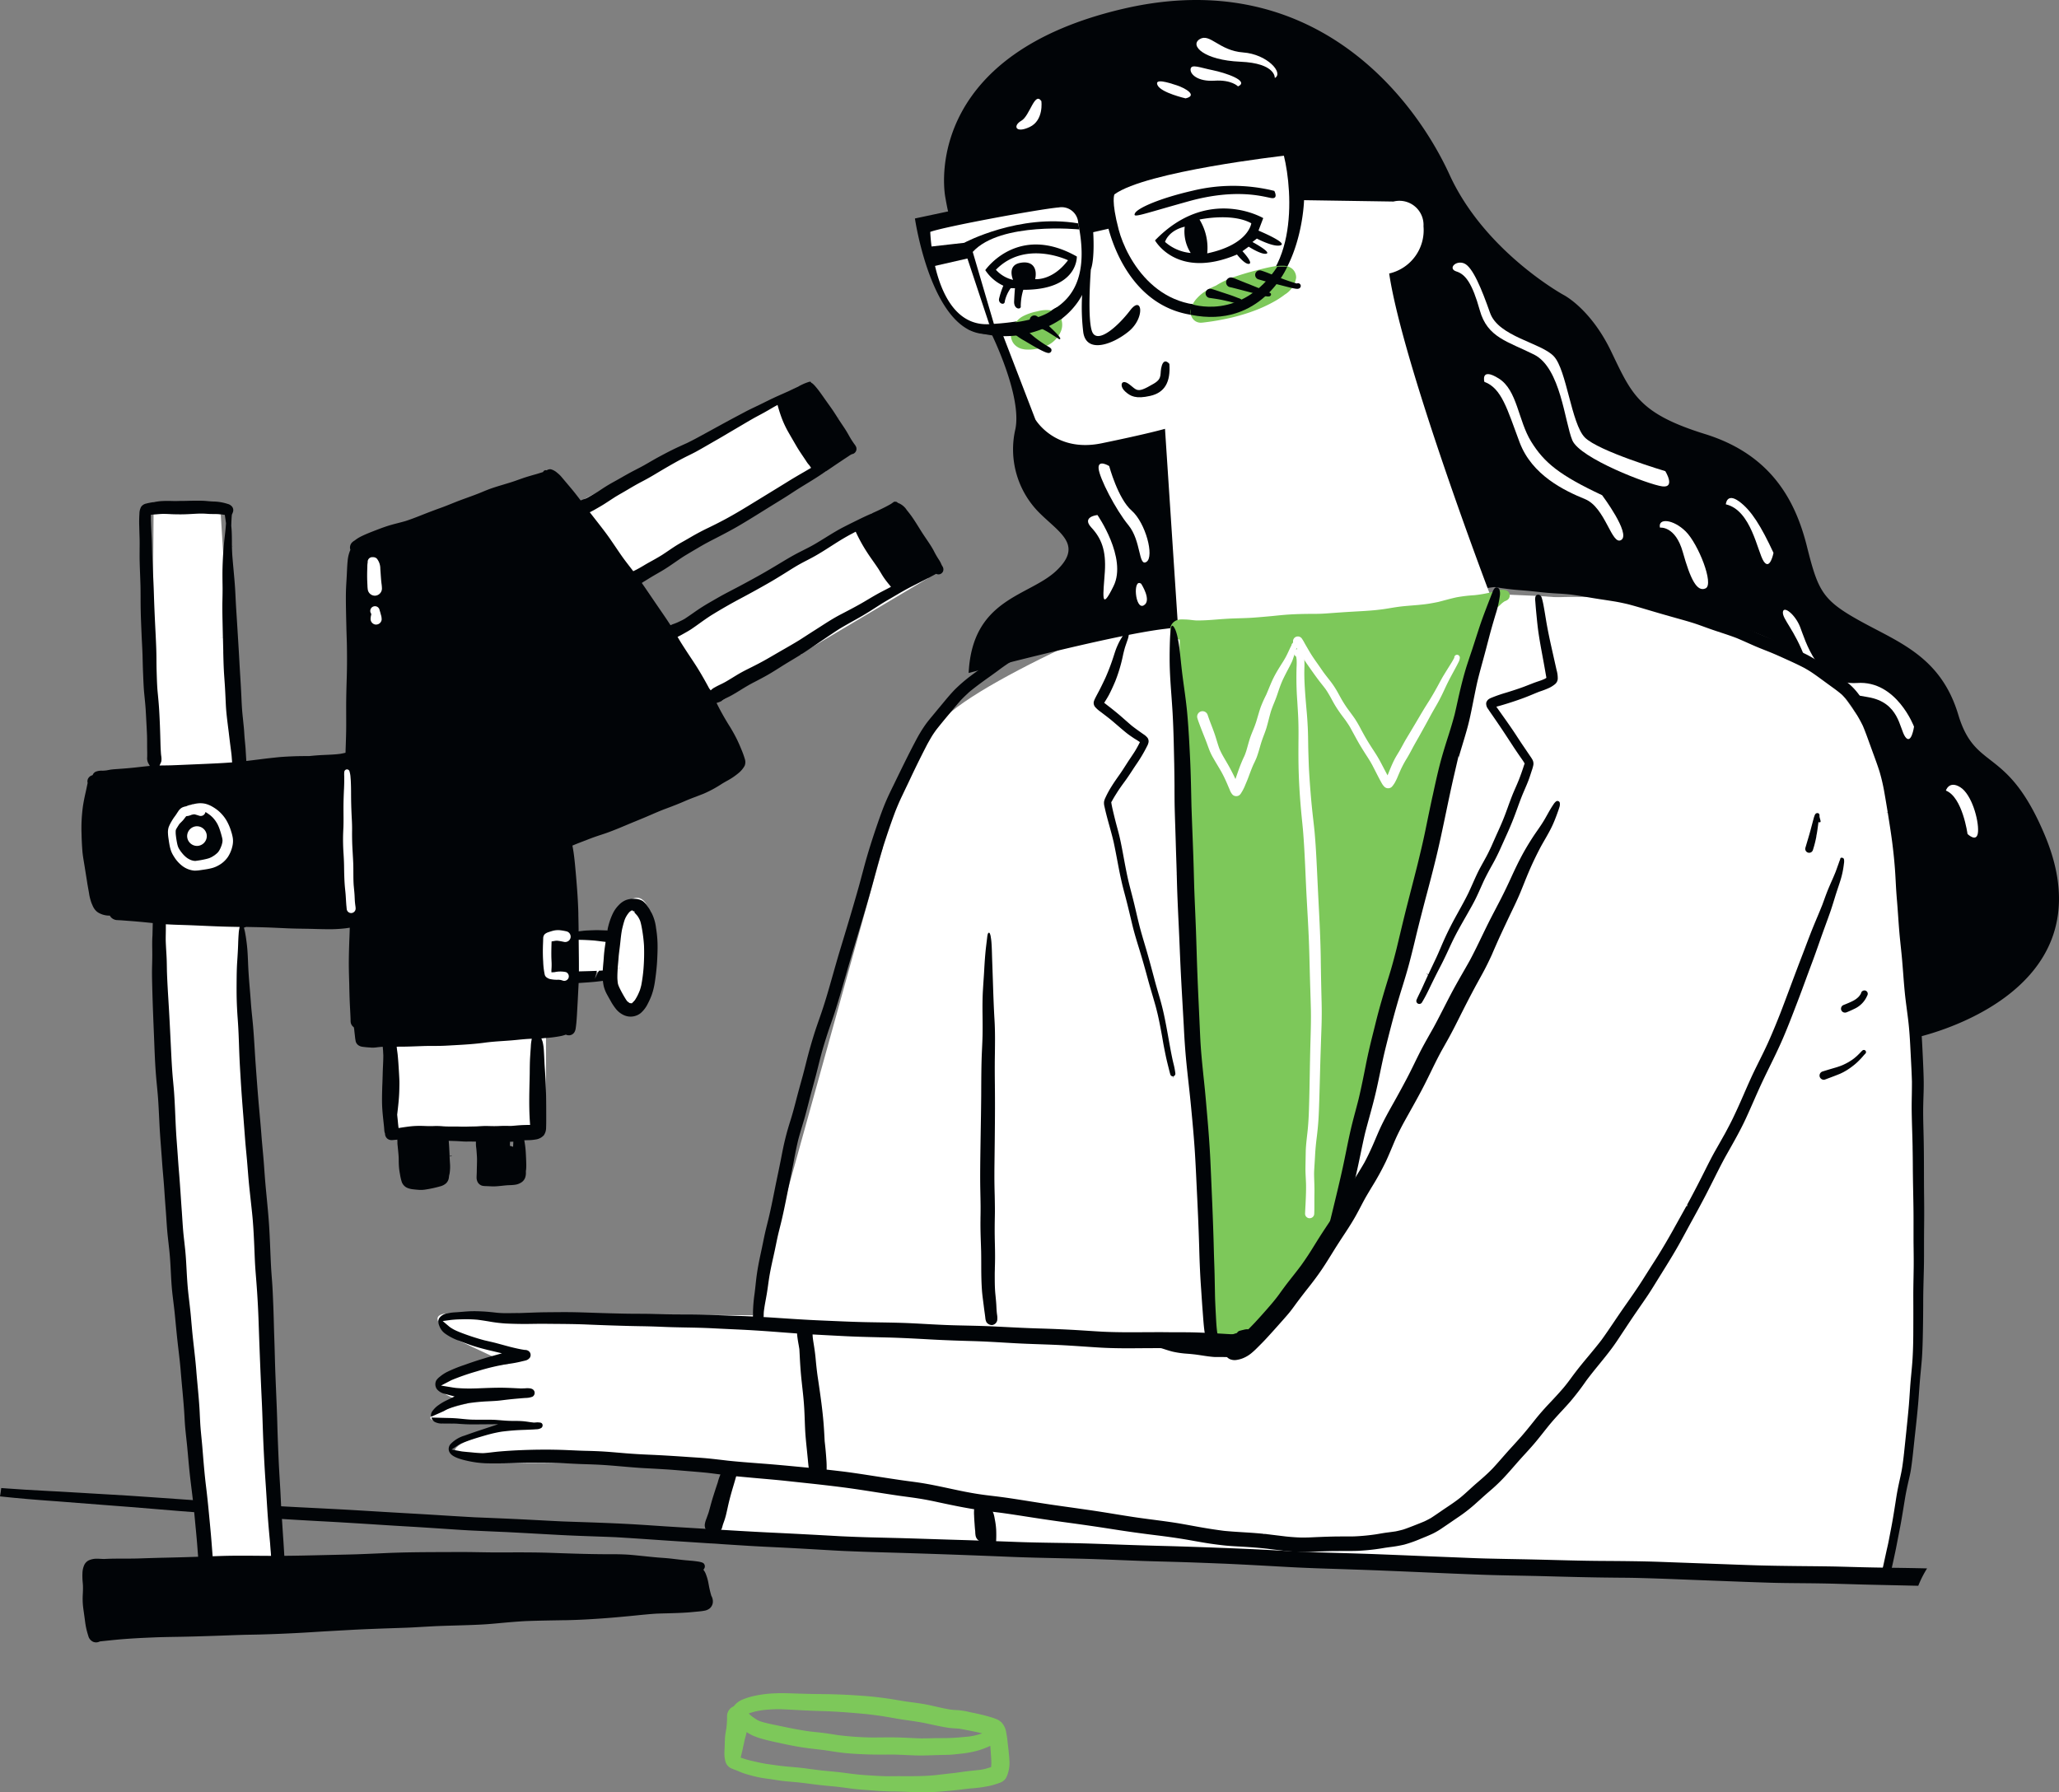 <svg xmlns="http://www.w3.org/2000/svg" xmlns:xlink="http://www.w3.org/1999/xlink" width="311.074" height="270.794" viewBox="0 0 311.074 270.794"><rect x="0" y="0" width="311.074" height="270.794" fill="#808080" stroke="none"/><defs><clipPath id="a"><path d="M0,0H311.074V-270.794H0Z" fill="none"/></clipPath></defs><g transform="translate(23.398 137.334)"><path d="M0,0,7.846,102.264l9.862-1.767L11.805-17.04Z" fill="#fff"/></g><g transform="translate(0 270.794)" clip-path="url(#a)"><g transform="translate(58.284 -116.79)"><path d="M0,0,1.748,18.2l22.458-1.838V-2.908l3.4-3.334,7.457-1.524s-.8,5.244,1.854,5.335S41.762-12.37,39.6-16.954s-6.135,3.543-6.135,3.543l-4.345.139L13.163-24.417Z" fill="#fff"/></g><g transform="translate(67.559 -72.354)"><path d="M0,0,46.2.287,65.818-70.347s.77-12.72,10.274-20.508,40.042-19.662,40.042-19.662l48.347,2.106s19.861.866,32.031,7.128,24.377,9.365,24.636,42.832,3.814,75.657-4.291,97.081L39.5,34.742l3.235-12.191-35.955.113s-16.154-1.439,6.3-6.166c0,0-27.077,1.349-9.95-2.916,0,0-13.33-3.538,6.126-5.948L1.8,4.135S-4.126.325,0,0" fill="#fff"/></g></g><g transform="translate(131.79 77.536)"><path d="M0,0-45.577,26.772l22.929,1.516L8.48,9.784Z" fill="#fff"/></g><g transform="translate(88.267 75.411)"><path d="M0,0,32.471-17.091l4.04,12.9L-4.152,18.365Z" fill="#fff"/></g><g transform="translate(23.214 75.863)"><path d="M0,0,10.137,1.85,14.019,64.2-.417,60.382Z" fill="#fff"/></g><g transform="translate(0 270.794)" clip-path="url(#a)"><g transform="translate(232.943 -180.412)"><path d="M0,0S48.736-4.76,52.24,32.231-1.287,25.223-1.287,25.223Z" fill="#fff"/></g><g transform="translate(290.973 -33.823)"><path d="M0,0C-1.675-.043-3.351-.068-5.026-.092c-1.6-.023-3.206-.045-4.811-.087l-1.419-.038c-1.021-.028-2.042-.058-3.063-.075-1.278-.021-2.556-.033-3.836-.045l-1.53-.016c-1.781-.019-3.562-.045-5.344-.092-1.245-.033-2.49-.08-3.736-.125l-1.6-.06Q-35.181-.8-40-.979c-2.736-.1-5.521-.124-8.215-.143l-1.176-.008c-2.325-.018-4.688-.08-6.973-.141q-2.087-.055-4.177-.1c-1.875-.035-3.73-.07-5.582-.113-1.364-.031-2.727-.087-4.089-.145l-1.593-.064q-2.631-.1-5.262-.212-2.944-.123-5.888-.238c-1.965-.077-3.932-.132-5.9-.19-1.819-.054-3.638-.106-5.459-.174l-2.575-.142c-1.885-.106-3.772-.212-5.659-.291q-4.509-.192-9.016-.342-2.067-.068-4.13-.12c-1.378-.039-2.757-.075-4.134-.122q-1.443-.046-2.885-.1c-1.969-.071-3.935-.142-5.9-.184-.92-.019-1.84-.033-2.762-.047-1.952-.03-3.97-.061-5.955-.137l-.519-.02c-2.775-.1-5.551-.21-8.328-.29q-1.913-.056-3.825-.12-2.435-.078-4.866-.15l-4.5-.111c-1.522-.04-3.043-.1-4.565-.169-3.506-.2-7.006-.387-10.509-.552-3.253-.155-6.556-.36-9.751-.559l-2.52-.155q-1.83-.109-3.66-.224l-1.719-.115c-1.15-.078-2.3-.154-3.448-.219-1.7-.094-3.393-.167-5.092-.231-.947-.037-1.894-.068-2.843-.1-.861-.028-1.721-.056-2.581-.089-1.033-.05-2.06-.1-3.089-.158-1.179-.061-2.359-.124-3.538-.181-1.859-.09-3.719-.165-5.579-.242l-1.013-.041q-2.519-.141-5.029-.3t-5.03-.3q-2.267-.129-4.533-.266c-1.691-.1-3.381-.206-5.072-.3-1.367-.076-2.736-.144-4.1-.214-1.9-.094-3.807-.189-5.709-.3l-1.113-.071q.03.721.067,1.441c.009.155.022.313.035.47l.956.064c2.045.136,4.092.249,6.138.362q1.932.1,3.862.217,2.442.147,4.884.305t4.89.3c1.538.09,3.076.191,4.617.294l1.251.083c1.266.085,2.534.172,3.8.228q2.465.116,4.931.221v0q2.25.117,4.5.243l3.658.2c1.7.089,3.4.15,5.1.209,1.071.038,2.142.076,3.213.121,2.019.119,4.031.256,6.043.393,1.407.1,2.814.192,4.223.28l3.78.246q3.067.2,6.133.391c1.147.071,2.3.127,3.447.183l1.148.055c1.888.094,3.778.2,5.665.308l1.228.073c.935.056,1.869.111,2.805.153q2.795.12,5.589.2c6.421.181,12.976.41,19.481.682,2.532.106,5.109.161,7.6.214l2.763.062c2.155.051,4.343.139,6.457.223q1.652.067,3.3.129c1.158.039,2.316.071,3.475.1.907.026,1.815.05,2.724.08,1.593.05,3.186.113,4.778.175l1.6.063c2.841.131,5.679.289,8.517.447l.849.047c2.671.148,5.391.233,8.02.315L-86.5.172c3.549.115,7.156.273,10.643.424,2.894.127,5.787.254,8.681.359,1.932.071,3.862.107,5.794.144,1.29.026,2.579.05,3.869.085,3.123.086,6.662.181,10.135.214l1.132.011c.993.008,1.986.017,2.979.045q2.714.072,5.422.181,2.849.114,5.7.219l4.078.156q2.359.089,4.721.162c1.3.038,2.595.049,3.892.061l1.156.01c1.586.014,3.174.037,4.76.082l1.848.052c1.065.031,2.127.065,3.19.087l7.34.164A16.411,16.411,0,0,1,.172,0Z" fill="#010407"/></g><g transform="translate(226.544 -182.191)"><path d="M0,0S43.409.608,54.257,18.587C64.4,35.39,60.581,63.064,62.77,68.2c0,0,29.853-6.182,19.625-30.589C76.664,23.938,71.926,28.1,69.311,19.381s-8.9-10.886-14.725-14.1S48.145.723,46.435-6.089,41.092-19.9,31.065-23.016s-11.078-6.006-14.2-12.5S9.67-44.048,9.67-44.048-2.23-50.571-7.544-62.2-28.192-93.969-56.875-87.269-84.262-61.842-83.732-58.831s.493,2.158.493,2.158l-5.078,1.08s2.694,18.557,11.551,17.406c0,0,4.669,9.425,3.621,14.44a13.547,13.547,0,0,0,3.573,12.572c3.047,3.063,6.75,4.88,2.632,8.794S-79.647,1.763-80.2,13.083c0,0,21.385-5.688,29.569-6.658" fill="#010407"/></g><g transform="translate(193.971 -247.265)"><path d="M0,0S-20.86,2.358-25.6,5.839c0,0-.524.9.643,5.334s6.1,13.482,16.708,11.011S1.333,5.385,0,0" fill="#fff"/></g><g transform="translate(162.9 -237.045)"><path d="M0,0A2.513,2.513,0,0,0-2.95-2.406C-5.818-2.17-20.391.528-22.357,1.29c0,0,.442,14.408,8.907,13.939S2.577,12.669,0,0" fill="#fff"/></g><g transform="translate(210.529 -240.343)"><path d="M0,0-13.512-.206s-.36,15.583-12.023,17.3S-41.675,9.2-43.06,4.108l-2.307.526s.271,3.931-.357,5.64c0,0-.633,8.208.319,9.635s3.819-1.106,5.626-3.476,2.292,1.122-.214,3.181-6.57,3.456-6.9-.069a31.589,31.589,0,0,1-.147-5.447s-3.141,6.823-12.046,5.879L-54.1,32.931s2.95,5.041,9.979,3.6,9.6-2.19,9.6-2.19l2.206,33.573,48.5-7.9s3.758,3.2-1.7-.9c0,0-13.072-34.385-15.137-48.24A6.71,6.71,0,0,0,4.533,3.741,3.643,3.643,0,0,0,0,0" fill="#fff"/></g><g transform="translate(297.254 -144.784)"><path d="M0,0S-.749-5.57-3.271-6.561c0,0,.477-1.57,2.183-.5s2.787,4.9,2.676,6.7S0,0,0,0" fill="#fff"/></g><g transform="translate(289.171 -160.999)"><path d="M0,0S-.4,2.806-1.316,1.553s-.879-5.228-5.653-6.018-7.868-1.545-9.481-5.874-3.433-5.9-3.362-6.957,1.845.309,2.6,2.226S-14.561-6.177-8.6-6.6,0,0,0,0" fill="#fff"/></g><g transform="translate(267.94 -187.261)"><path d="M0,0S-.526,2.729-1.483,1.278-3.348-6.439-7.2-7.333c0,0,.111-1.8,1.984-.453S-1.844-3.964,0,0" fill="#fff"/></g><g transform="translate(250.787 -191.072)"><path d="M0,0S2.327-.322,3.454,3.7s2.12,6.092,3.441,5.477S5.776,2.44,3.889.574-.34-1.488,0,0" fill="#fff"/></g><g transform="translate(251.593 -199.607)"><path d="M0,0S1.589,2.56-.455,2.3-12.9-1.937-14.046-4.664-15.81-15.6-19.817-17.608s-7.057-2.566-8.206-6.688-2.183-5.452-3.532-5.874-.088-1.755,1.185-1.21,2.621,3.843,3.894,7.462,7.708,4.5,9.641,6.569S-14.2-7.173-12.161-5.094,0,0,0,0" fill="#fff"/></g><g transform="translate(242.05 -195.969)"><path d="M0,0S4.348,5.793,2.9,6.75.529,1.863-2.58.589s-8.023-3.6-9.894-8.6-2.695-8.153-5.317-9.121c0,0-.62-2.259,2.183-.5S-12.7-11.3-10.72-8.1-6.43-3.021,0,0" fill="#fff"/></g><g transform="translate(192.597 -259.008)"><path d="M0,0S.187-2.235-5.224-2.462s-7.685-2.422-6.134-3.4,2.928,1.733,6.575,2S1.4-.736,0,0" fill="#fff"/></g><g transform="translate(187.041 -257.74)"><path d="M0,0S-.966-1.032-3.537-.863s-3.75-1-3.626-1.773,1.357-.215,3.294.178S1.794-.827,0,0" fill="#fff"/></g><g transform="translate(157.329 -255.518)"><path d="M0,0S.4,2.9-1.769,3.916-4.323,3.7-3.028,2.969-1.022-1.5,0,0" fill="#fff"/></g><g transform="translate(167.576 -200.378)"><path d="M0,0S1.315,4.919,3.4,6.74s3.461,6.935,2.234,7.736S4.861,11.313,2.91,8.939-1.485,1.8-1.6.366,0,0,0,0" fill="#fff"/></g><g transform="translate(165.803 -192.98)"><path d="M0,0S4.507,6.487,2.444,10.716s-1.53,1.07-1.326-2.155S.594,3.518-.928,1.882,0,0,0,0" fill="#fff"/></g><g transform="translate(172.413 -182.588)"><path d="M0,0S1.669,2.568.368,3.269-1.3-.956,0,0" fill="#fff"/></g><g transform="translate(174.5 -234.472)"><path d="M0,0S3.3,5.981,12.386,2.133c0,0,1.19,1.555,1.835,1.408s-1.01-1.91-1.01-1.91l.94-.684S16.112,2.222,16.845,2,14.721.243,14.721.243l.665-.517S18,1.113,19.007.727s-3.374-2.206-3.374-2.206l.718-1.886S8.022-8.3,0,0M6.721-3.151s4.895-1.065,7.824.564c0,0-.359,3.213-6.659,4.546a8.185,8.185,0,0,0-1.165-5.11M1.514.229s.449-1.689,2.973-2.3A6.031,6.031,0,0,0,5.392,1.9,6.755,6.755,0,0,1,1.514.229" fill="#010407"/></g><g transform="translate(150.938 -225.653)"><path d="M0,0C-.139.762.867,1.055.869.376A5.441,5.441,0,0,1,1.758-1.6l.645.009s-.062.641-.127,1.96,1.133,1.307,1,.712a8.7,8.7,0,0,1,.384-2.436c8.306.036,8.09-5.029,8.09-5.029C2.817-11.446-2.083-4.326-2.083-4.326A6.527,6.527,0,0,0,.646-1.974,12.679,12.679,0,0,0,0,0M-.477-4.38C3.962-8.941,10.415-5.82,10.415-5.82,8.054-2.672,5.456-2.967,5.456-2.967c.343-1.56-.312-2.852-2.307-2.448S2.115-2.856,2.115-2.856A4.981,4.981,0,0,1-.477-4.38" fill="#010407"/></g><g transform="translate(192.522 -241.95)"><path d="M0,0S.669,1.253-.449,1.079s-5.238-1.53-12.5.492-8.491,2.589-8.1,1.807S-17.331,1.111-12.3-.039A25.786,25.786,0,0,1,0,0" fill="#010407"/></g><g transform="translate(163.072 -236.125)"><path d="M0,0S-11.906-1.219-16.111,3.394L-12.788,14.7l-.834-.394-3.292-9.917-5.259,1.2-.674-2.956,5.444-.615S-9.127-2.427-.172-.92Z" fill="#010407"/></g><g transform="translate(176.669 -215.813)"><path d="M0,0S-.745-.978-1.141.26s.228,1.879-1.225,2.733-2.076,1.1-2.59.9S-6.137,2.84-6.731,2.751s-.722.724.065,1.431,1.589,1.152,3.786.65S.2,2.72,0,0" fill="#010407"/></g><g transform="translate(179.12 -255.933)"><path d="M0,0S-3.653-.837-4.222-1.96s1.605-.433,2.884-.013S1.9-.434,0,0" fill="#fff"/></g><g transform="translate(139.587)"><path d="M0,0C-1.5,0-3-.089-4.5-.118l-.231,0h.015l-.094,0h.029l-.082,0h.026q-1.5-.029-2.992-.153c-.968-.079-1.94-.13-2.9-.249C-11.77-.654-12.8-.808-13.844-.9s-2.074-.2-3.108-.335c-.98-.133-1.959-.257-2.944-.335-.522-.042-1.044-.086-1.564-.151-.489-.062-.976-.145-1.464-.22l.071.01-.1-.014-.043-.006.035,0c-.535-.074-1.073-.135-1.6-.229s-1.073-.221-1.6-.365c-.42-.116-.842-.233-1.252-.38-.221-.08-.432-.178-.646-.272-.337-.136-.681-.251-1.014-.394a1.649,1.649,0,0,1-.819-.786,2.551,2.551,0,0,1-.173-.616,4.6,4.6,0,0,1-.072-.561c-.026-.41.018-.82.029-1.232q.014-.486.032-.971a8.856,8.856,0,0,1,.094-1.115c.042-.269.093-.536.136-.8.059-.477.091-.965.1-1.444,0-.162,0-.324.005-.486a1.594,1.594,0,0,1,.56-1.105,1.609,1.609,0,0,1,.45-.276,3.09,3.09,0,0,1,1.4-1.048,10.488,10.488,0,0,1,1.643-.511,17.5,17.5,0,0,1,3.161-.4c1.074-.054,2.147-.007,3.223.027.994.032,1.992.059,2.987.078h.007l.138,0-.1,0,.858.008c2.223.017,4.45.127,6.667.3,1.018.079,2.032.2,3.044.34s2.012.333,3.022.484c1.141.16,2.291.286,3.418.527,1.092.232,2.177.516,3.28.689.147.017.294.032.441.046.244.021.488.024.732.044.28.024.558.061.836.105.47.074.932.2,1.4.293.895.182,1.778.386,2.653.653a8.951,8.951,0,0,1,.96.338,2.4,2.4,0,0,1,.676.457,2.813,2.813,0,0,1,.722,1.571,14.309,14.309,0,0,1,.211,1.473c-.006-.057-.013-.115-.019-.172.107.95.236,1.9.284,2.859a5.154,5.154,0,0,1-.361,2.345,2.684,2.684,0,0,1-.222.429,1.8,1.8,0,0,1-.92.639c-.415.156-.849.283-1.277.4A19.957,19.957,0,0,1,6.974-.57C6-.458,5.035-.325,4.061-.237c-.925.084-1.853.172-2.78.212C.854-.007.427,0,0,0M-3.56-2.425c.48,0,.961,0,1.441,0,1.275,0,2.55-.03,3.819-.153.984-.115,1.969-.231,2.953-.338.581-.073,1.159-.165,1.74-.236.661-.083,1.324-.144,1.986-.217.276-.036.549-.086.819-.146.317-.089.634-.183.947-.286.022-.189.034-.379.041-.569,0-.562-.048-1.126-.087-1.685q-.034-.481-.075-.962l-.149.076a12.752,12.752,0,0,1-1.47.568A14.711,14.711,0,0,1,5.327-5.8c-.526.062-1.052.127-1.582.144s-1.079.024-1.62.04C1-5.585-.122-5.525-1.248-5.561c-1.067-.033-2.131-.1-3.2-.127-.491-.006-.982,0-1.474,0q-.577,0-1.155,0c-.942-.006-1.879-.036-2.817-.087-.875-.047-1.752-.1-2.622-.213s-1.713-.249-2.569-.376c-1.073-.138-2.148-.237-3.218-.4-1.006-.152-2.007-.351-3-.566-1.022-.224-2.053-.428-3.06-.715a9.816,9.816,0,0,1-1.528-.536,7.427,7.427,0,0,1-.9-.506c-.007.037-.013.075-.021.112-.055.282-.134.558-.213.834s-.115.536-.177.8-.126.554-.184.832c-.074.348-.159.692-.244,1.037-.02.081-.041.163-.062.244.356.109.706.232,1.064.335.422.112.851.205,1.276.3.5.116,1.01.223,1.522.306.953.139,1.908.281,2.867.376s1.9.16,2.85.278c1.043.13,2.08.292,3.125.392s2.093.187,3.133.331,2.064.267,3.106.334c1.011.065,2.021.133,3.034.158.6,0,1.192-.006,1.788-.011h.36M6.642-8.4a11.064,11.064,0,0,0,1.116-.19c.352-.094.7-.192,1.05-.3C8.375-9,7.939-9.1,7.5-9.185c-.71-.143-1.423-.294-2.139-.41-.532-.061-1.07-.059-1.6-.134-.631-.09-1.253-.212-1.876-.344-.557-.117-1.11-.241-1.665-.356s-1.144-.209-1.719-.3l.178.025-.533-.078c.043.006.085.012.128.02-.782-.114-1.565-.219-2.343-.354s-1.559-.281-2.342-.4c-.882-.125-1.765-.241-2.651-.326-2.159-.2-4.332-.368-6.5-.425-1.042-.027-2.083-.079-3.125-.13-1.012-.05-2.023-.119-3.035-.149a21.166,21.166,0,0,0-2.428.117,13.68,13.68,0,0,0-1.38.241c-.27.07-.534.147-.8.238l-.12.052c.033.041.067.08.1.119.118.112.243.216.371.317.25.186.506.363.772.527.116.059.232.116.35.171.206.076.414.142.625.2,1.02.272,2.063.46,3.1.681q1.651.353,3.32.616l.337.049-.021,0,.024,0,.067.01-.044-.006c.736.1,1.48.156,2.217.25.77.1,1.535.226,2.3.341a46.32,46.32,0,0,0,4.91.348c.547,0,1.094,0,1.642-.007.723-.007,1.448-.015,2.171,0,1.252.022,2.5.112,3.753.148.613,0,1.226-.013,1.838-.03s1.2-.008,1.8-.015C4.342-8.186,5.49-8.29,6.642-8.4" fill="#7dc85a"/></g><g transform="translate(186.975 -68.48)"><path d="M0,0,.2-.171.448-.362C.592-.431.741-.489.886-.555a9.127,9.127,0,0,0,1.085-.583c.647-.4,1.284-.836,1.909-1.274a8.137,8.137,0,0,0,1.043-.866c.282-.278.545-.576.813-.869.509-.553,1.042-1.081,1.586-1.6l-.115.113c.338-.317.68-.628,1.019-.943a11.469,11.469,0,0,0,1.026-1.09,17.092,17.092,0,0,0,.99-1.4c.312-.479.638-.947.957-1.421.615-.915,1.056-1.937,1.6-2.894.261-.462.562-.9.823-1.365.279-.493.528-1,.775-1.512A21.752,21.752,0,0,0,15.7-19.633c.314-1.066.621-2.137.869-3.22.259-1.128.489-2.262.734-3.393.239-1.106.481-2.208.719-3.314s.507-2.2.8-3.3c.3-1.127.565-2.263.833-3.4.26-1.1.493-2.211.762-3.312.261-1.077.566-2.143.827-3.221.272-1.114.533-2.231.85-3.335.123-.431.25-.859.378-1.288.337-1.054.693-2.1.977-3.173.3-1.112.544-2.236.817-3.355.557-2.269,1.166-4.526,1.77-6.781.3-1.1.558-2.221.831-3.333q.4-1.626.846-3.241c.3-1.1.633-2.2.937-3.3s.6-2.182.87-3.279c.291-1.154.558-2.312.816-3.473.244-1.1.456-2.2.7-3.292.261-1.166.559-2.317.9-3.461.324-1.085.643-2.167.911-3.268.2-.827.35-1.675.489-2.515s.269-1.659.406-2.487c.4-2.224.844-4.437,1.459-6.612.329-1.167.674-2.328.991-3.5.294-1.08.544-2.171.785-3.266q.258-1.175.519-2.352c.086-.385.171-.771.252-1.158.045-.212.089-.425.127-.638a1.7,1.7,0,0,0,.018-.724c.157-.047.312-.1.467-.15a.6.6,0,0,0,.046.087.576.576,0,0,0,.79.178,4.369,4.369,0,0,0,.629-.556c.1-.087.194-.168.3-.247l.21-.145a2.235,2.235,0,0,0,.312-.14.9.9,0,0,0,.151-.093l.023-.017h0a.817.817,0,0,0,.2-.245.842.842,0,0,0-.248-1.067,1.645,1.645,0,0,0-1.414-.056c-.44.1-.88.208-1.319.317a20.12,20.12,0,0,1-2.266.374,23.037,23.037,0,0,0-2.648.31c-.944.2-1.866.471-2.8.708-.479.1-.957.188-1.439.267-.515.085-1.037.13-1.555.185-1.095.1-2.2.161-3.288.321-.569.084-1.134.184-1.7.273-.535.084-1.072.142-1.61.2-1.062.1-2.123.155-3.187.215-1.134.063-2.266.141-3.4.224-.529.039-1.058.08-1.589.1s-1.074.017-1.61.019c-1.094.006-2.187.033-3.278.105-.8.053-1.6.139-2.4.219-.97.09-1.939.179-2.91.248s-1.96.083-2.94.118-1.95.109-2.924.186c-.929.072-1.857.132-2.789.114-.429-.026-.853-.1-1.284-.127-.257-.016-.515-.024-.771-.026a2.169,2.169,0,0,0-.772.1,1.6,1.6,0,0,0-.777.562,1.515,1.515,0,0,0-.281.918,1.522,1.522,0,0,0,1.346,1.453l.081.009c0,.071,0,.142.005.214.008.5,0,1-.015,1.5-.029.736-.06,1.471-.088,2.207v-.009a.127.127,0,0,1,0,.02s0,0,0-.007,0,.018,0,.027a.134.134,0,0,0,0-.02c0,.007,0,.014,0,.02s0,.026,0,.039c0-.011,0-.023,0-.035,0,.013,0,.026,0,.039v0c0,.015,0,.028,0,.043v0c-.005.137-.01.274-.014.412v-.049c-.012.33-.025.659-.036.989,0-.057,0-.114.006-.171-.062,1.577-.156,3.155-.2,4.733-.037,1.463.064,2.928.016,4.39,0,.143-.01.286-.016.428,0-.046,0-.091,0-.137-.064,1.141-.164,2.278-.171,3.422-.008,1.052.029,2.1.04,3.154.011,1.1-.044,2.207-.056,3.311-.01,1.087.029,2.172.1,3.258.141,2.179.341,4.353.5,6.531.162,2.24.268,4.482.4,6.723s.3,4.485.428,6.729c.124,2.153.222,4.307.363,6.46.076,1.135.176,2.268.26,3.4.078,1.067.114,2.137.181,3.206.143,2.265.345,4.523.579,6.779.042.4.08.79.12,1.184l-.009-.094c.005.036.008.071.01.106l0,.025c0,.005,0,.011,0,.016a.136.136,0,0,0,0,.029.164.164,0,0,1,0-.023c0,.017,0,.033,0,.05.2,2.178.384,4.359.567,6.537q.134,1.6.272,3.2c.089,1.028.188,2.057.235,3.086s.068,2.084.084,3.126c.019,1.091.046,2.179.1,3.269.051,1.006.14,2.008.191,3.014.051,1.046.13,2.088.18,3.134.042.863.1,1.726.168,2.589.068.9.124,1.806.195,2.707.063.788.136,1.574.2,2.361.03.345.057.692.088,1.037a4.054,4.054,0,0,0,.215,1.2,1.433,1.433,0,0,0,1.213.847,1.627,1.627,0,0,0,.411.6A1.691,1.691,0,0,0-1.06.382,1.626,1.626,0,0,0,0,0" fill="#7dc85a"/></g><g transform="translate(181.921 -222.078)"><path d="M0,0C.887-.106,1.775-.241,2.652-.413,3.63-.6,4.6-.819,5.559-1.105A25.729,25.729,0,0,0,8.35-2.074a20.76,20.76,0,0,0,2.611-1.3A13.163,13.163,0,0,0,12.2-4.218a3.613,3.613,0,0,0,1.7-2.535,1.75,1.75,0,0,0-.573-1.336,2.125,2.125,0,0,0-1.439-.467,7.556,7.556,0,0,0-1.432.109c-.928.153-1.848.4-2.761.631s-1.817.5-2.712.794a14.479,14.479,0,0,0-2.608,1.11c-.194.109-.383.223-.569.342l-.154.064a11.637,11.637,0,0,0-1.311.692A6.256,6.256,0,0,0-1.062-3.671,3.76,3.76,0,0,0-2-2.01,1.693,1.693,0,0,0-1.511-.334a1.506,1.506,0,0,0,.847.37A1.393,1.393,0,0,0-.506.044,4.3,4.3,0,0,0,0,0" fill="#7dc85a"/></g><g transform="translate(154.887 -217.992)"><path d="M0,0A6.713,6.713,0,0,0,2-.15,5.118,5.118,0,0,0,3.846-.888,4.221,4.221,0,0,0,5.338-2.617,2.589,2.589,0,0,0,5.483-4.47a2.093,2.093,0,0,0-1.356-1.4,4.892,4.892,0,0,0-2.3.112,7.729,7.729,0,0,0-2.2.753,3.031,3.031,0,0,0-.825.654,2.761,2.761,0,0,0-.871,1.331,2.777,2.777,0,0,0-.1.98,3.566,3.566,0,0,0,.071.411A2.658,2.658,0,0,0-1.88-1.1a2.074,2.074,0,0,0,.751.749,2.167,2.167,0,0,0,.817.3C-.207-.026-.1-.011,0,0" fill="#7dc85a"/></g><g transform="translate(196.3 -227.225)"><path d="M0,0A.421.421,0,0,0,.218-.35a.41.41,0,0,0-.39-.424.381.381,0,0,0-.193.04L-.431-.747A25.26,25.26,0,0,1-3.2-1.711l.066.025c-.408-.16-.815-.325-1.224-.489-.462-.186-.929-.37-1.408-.512a.7.7,0,0,0-.872.451.7.7,0,0,0,.451.87c.673.2,1.346.392,2.029.559l-.077-.02c.374.093.749.181,1.123.271l-.014,0,.047.012.02,0-.008,0c.56.142,1.12.287,1.684.426l-.029-.006L-1.3-.1l-.054-.015A6.91,6.91,0,0,0-.533.056a1.729,1.729,0,0,0,.21.015A.647.647,0,0,0,0,0" fill="#010407"/></g><g transform="translate(191.786 -226.019)"><path d="M0,0A.325.325,0,0,0,.168-.109.254.254,0,0,0,.132-.5a.8.8,0,0,0-.145-.07C-.054-.594-.095-.611-.138-.628-1-.992-1.873-1.353-2.748-1.7l.008,0-.077-.031.006,0-.051-.02-.017-.006h0c-.244-.1-.489-.19-.735-.284l.012,0q-.486-.19-.97-.388c-.155-.063-.31-.129-.467-.193a4.163,4.163,0,0,0-.542-.2.772.772,0,0,0-.574.053.747.747,0,0,0-.357.429.741.741,0,0,0,.053.576.714.714,0,0,0,.429.357c.149.036.3.068.449.1l-.01,0c.842.212,1.681.438,2.522.655.454.117.909.236,1.361.356A8.392,8.392,0,0,0-.292.021l.062,0A1.392,1.392,0,0,0,0,0" fill="#010407"/></g><g transform="translate(187.528 -224.632)"><path d="M0,0A.538.538,0,0,0,.279-.157.408.408,0,0,0,.332-.608a1.484,1.484,0,0,0-.8-.53c-.439-.175-.88-.342-1.328-.492l-1.313-.433c-.456-.15-.906-.313-1.369-.442a.7.7,0,0,0-.875.454.7.7,0,0,0,.542.9c.487.068.974.137,1.458.223s.943.193,1.413.3l-.04-.011c.515.13,1.039.254,1.54.434A.4.4,0,0,0-.091.012.356.356,0,0,0,0,0" fill="#010407"/></g><g transform="translate(160.144 -219.564)"><path d="M0,0,.006,0A.114.114,0,0,0,.03-.152c-.044-.06-.074-.129-.119-.187S-.164-.437-.2-.485C-.257-.56-.325-.628-.385-.7-.514-.846-.653-.983-.79-1.121c-.278-.285-.568-.559-.859-.831-.271-.254-.553-.5-.834-.746a5.734,5.734,0,0,0-1.054-.788.713.713,0,0,0-.955.288.716.716,0,0,0-.05.546.742.742,0,0,0,.338.409,12.173,12.173,0,0,0,1.42.669,12.685,12.685,0,0,1,1.177.646l-.04-.024c.232.145.465.291.695.44.19.121.378.243.572.357a.121.121,0,0,0,.023.022A1.686,1.686,0,0,0-.126.012.11.11,0,0,0-.093.024.117.117,0,0,0,0,0" fill="#010407"/></g><g transform="translate(158.758 -217.609)"><path d="M0,0A.426.426,0,0,0,.041-.5h0A1.394,1.394,0,0,0-.412-.834c-.145-.084-.287-.173-.43-.26l.038.026A19.154,19.154,0,0,1-2.525-2.286c-.285-.239-.565-.482-.84-.732-.132-.12-.26-.244-.392-.363a4.138,4.138,0,0,0-.607-.465.8.8,0,0,0-1.026.239.8.8,0,0,0,.106,1.048A8.135,8.135,0,0,0-4-1.714c.409.241.816.485,1.226.725.432.252.866.5,1.311.722.213.11.432.208.654.3A2,2,0,0,0-.47.134.458.458,0,0,0,0,0" fill="#010407"/></g><g transform="translate(289.942 -60.635)"><path d="M0,0C.057-.788.115-1.576.189-2.363.262-3.118.334-3.875.4-4.631c.059-.727.09-1.457.116-2.183.052-1.5.071-3.031.087-4.467q.007-.795.011-1.591c0-.943.01-1.885.031-2.826l.031-1.221c.032-1.151.063-2.3.061-3.453,0-1.515,0-3.032.017-4.548.016-1.433.014-2.946-.006-4.626-.014-1.18-.018-2.359-.02-3.54,0-1.854-.01-3.77-.057-5.654l-.017-.692c-.032-1.249-.063-2.54-.033-3.812q.015-.707.04-1.413l.024-.8C.7-46.171.7-46.918.67-47.743.621-49.229.548-50.714.473-52.2c-.082-1.663-.2-3.124-.381-4.464L.029-57.15c-.172-1.327-.349-2.7-.469-4.057-.068-.771-.127-1.541-.186-2.312s-.12-1.537-.188-2.3c-.054-.633-.12-1.266-.186-1.9-.087-.817-.172-1.633-.235-2.45-.054-.7-.1-1.4-.149-2.1-.056-.8-.11-1.591-.174-2.387-.078-.973-.129-1.946-.179-2.92-.028-.525-.056-1.051-.087-1.574-.1-1.7-.31-3.384-.48-4.657-.176-1.315-.386-2.723-.678-4.567L-3.05-88.8c-.211-1.349-.43-2.744-.776-4.079-.188-.72-.4-1.435-.643-2.125-.233-.663-.477-1.322-.718-1.979l-.06-.162c-.259-.71-.509-1.419-.759-2.129l-.105-.3c-.2-.583-.414-1.182-.669-1.744a19.03,19.03,0,0,0-1.012-1.894c-.373-.614-.748-1.231-1.161-1.8a9.9,9.9,0,0,0-1.525-1.724c-.5-.428-1.043-.821-1.57-1.2l-.365-.264,0,0c-.077-.057-.153-.115-.23-.165l-.021-.015-.106-.075,0,0-.59-.436c-.368-.277-.739-.552-1.114-.82-.3-.21-.593-.413-.9-.617-.273-.181-.56-.346-.847-.509l-.141-.082c-.6-.346-1.255-.645-1.886-.936l-.12-.054c-.569-.259-1.141-.513-1.713-.768l-.277-.124c-.686-.306-1.386-.586-2.083-.868s-1.388-.558-2.071-.86l-.647-.293c-.409-.184-.817-.37-1.235-.54-.708-.292-1.419-.557-2.115-.786l-.829-.272c-.435-.142-.871-.285-1.3-.431-.369-.125-.738-.257-1.106-.388-.3-.106-.593-.212-.889-.314-1.029-.355-2.1-.639-3.144-.914-.37-.1-.741-.2-1.109-.3-1.479-.4-2.957-.838-4.43-1.271-.7-.205-1.4-.393-2.112-.57-.747-.19-1.527-.331-2.2-.446-.775-.134-1.554-.238-2.333-.344-.508-.068-1.016-.136-1.522-.212a37.555,37.555,0,0,0-3.774-.428c-.49-.024-.98-.031-1.471-.038l-.462-.009c-.633-.012-1.266-.047-1.9-.081-.69-.037-1.382-.068-2.074-.077-.538-.007-1.075.009-1.612.024l-.784.016c-.437.007-.873.014-1.31.033a7.118,7.118,0,0,0-.835.087.991.991,0,0,0-.539.2.239.239,0,0,0-.073.207.229.229,0,0,0,.127.164,1.22,1.22,0,0,0,.313.085c.271.047.494.082.717.117.467.069.933.13,1.4.184.57.068,1.141.113,1.711.158.447.035.9.07,1.341.117l.958.1c.69.075,1.381.15,2.073.2.362.028.722.049,1.083.07l.465.026q.784.05,1.565.134c.852.114,1.692.255,2.532.4.589.1,1.179.2,1.77.289l.28.041c.654.1,1.308.2,1.962.306.718.119,1.429.277,2.029.416,1.033.271,2.047.574,3.061.875l1.04.307c1.415.416,2.831.814,4.248,1.211.833.235,1.506.44,2.116.649.357.123.71.252,1.064.38.312.113.623.227.935.336.5.176,1.01.344,1.516.511.807.266,1.641.543,2.452.854.568.237,1.123.484,1.678.732l.843.374c.569.251,1.146.48,1.724.71.328.13.659.26.986.394.723.3,1.436.621,2.149.946l.3.136c.809.367,1.675.769,2.529,1.212.367.212.722.416,1.064.642.4.266.788.542,1.174.822l1.259.92a1.26,1.26,0,0,0,.144.106l1.016.738c.374.28.732.56,1.08.859.2.2.381.382.556.577a24.38,24.38,0,0,1,1.48,2.143,21.487,21.487,0,0,1,1.08,1.954c.355.844.665,1.7.964,2.534l.551,1.515c.334.909.68,1.85.982,2.791A28.136,28.136,0,0,1-5.3-90.7c.187,1.051.362,2.1.534,3.155v0h0l.016.1-.27.079.275-.044-.043.009.043-.007.066.419c.209,1.311.424,2.664.6,4,.212,1.645.365,3.183.464,4.7.028.433.05.864.075,1.3l.048.9c.044.741.1,1.481.164,2.22.059.717.109,1.435.16,2.152.054.779.109,1.558.176,2.337.06.735.139,1.471.215,2.205.077.716.152,1.433.214,2.153q.078.933.15,1.871c.069.918.141,1.836.228,2.753s.208,1.84.328,2.758c.075.572.15,1.146.218,1.72.165,1.408.253,2.813.335,4.488l.045.88c.068,1.276.134,2.551.171,3.827,0,.7-.007,1.383-.019,2.072-.014.789-.028,1.579-.016,2.366.014,1.044.045,2.085.077,3.127.017.579.034,1.158.048,1.737h0l.01.508,0,0,0,.218c.021.911.028,1.824.035,2.735,0,.574.009,1.15.016,1.725.01.725.024,1.454.038,2.181.016.821.032,1.643.042,2.466.014.949.012,1.9.01,2.852q0,.9,0,1.81c0,.52.009,1.038.014,1.556.011.953.021,1.908.007,2.863l-.023,1.431c-.018,1.019-.036,2.04-.031,3.061.007,1.514.009,3.031,0,4.542C-.878-8.029-.9-6.471-.991-4.9c-.047.781-.122,1.56-.195,2.339-.064.687-.131,1.372-.176,2.059l-.05.734c-.04.61-.082,1.222-.13,1.833-.074.892-.164,1.782-.253,2.673-.1.986-.2,1.973-.306,2.959l-.2,1.9h0l-.019.08.009,0h-.046l.046.005c-.067.572-.138,1.146-.223,1.718-.094.652-.237,1.3-.364,1.876s-.257,1.173-.37,1.764c-.116.615-.214,1.238-.309,1.862l-.042.263c-.173,1.092-.351,2.221-.562,3.328L-4.5,22.151c-.1.546-.211,1.092-.341,1.633-.033.134-.654,2.991-.683,3.127a.665.665,0,0,0,.45.73.675.675,0,0,0,.828-.433c.07-.2.7-3.142.742-3.372l.651-3.356c.189-.981.349-1.965.509-2.951.075-.456.148-.911.224-1.367.113-.666.254-1.375.432-2.168l.123-.541c.118-.506.24-1.032.322-1.552.184-1.18.309-2.394.433-3.568l.153-1.441h0c.171-1.522.348-3.15.492-4.748C-.1,1.429-.052.715,0,0" fill="#010407"/></g><g transform="translate(278.023 -141.02)"><path d="M0,0-.026.108C-.09.259-.129.37-.169.482L-.327.929C-.45,1.273-.572,1.617-.7,1.96c-.2.49-.4.965-.614,1.436-.144.326-.285.651-.424.981-.254.6-.482,1.223-.7,1.826l-.283.772c-.256.642-.518,1.271-.783,1.9L-3.6,9.1c-.215.515-.429,1.031-.638,1.549-.353.887-.692,1.779-1.029,2.672l-.037.1q-.3.794-.607,1.586C-6.485,16.5-7.043,17.987-7.6,19.482c-.475,1.268-.949,2.537-1.435,3.8-.526,1.332-1.16,2.9-1.876,4.492-.4.889-.833,1.762-1.315,2.73-.272.552-.547,1.1-.815,1.659-.541,1.132-1.063,2.332-1.525,3.39l-.492,1.121c-.414.938-.8,1.769-1.171,2.541-.356.734-.741,1.455-1.135,2.194-.5.893-1,1.774-1.5,2.654-.511.9-.97,1.811-1.518,2.9-.885,1.774-1.713,3.373-2.523,4.872l-.212.39v.231l-.127,0-.764,1.376q-.5.9-1,1.794l-.2.364,0,0c-.774,1.39-1.544,2.7-2.351,4-.327.525-.662,1.049-1,1.572l-.838,1.32c-.286.455-.572.911-.868,1.362-.616.942-1.252,1.853-1.958,2.864-.343.488-.686.979-1.023,1.471s-.655.961-.979,1.442c-.565.836-1.2,1.782-1.857,2.684-.647.844-1.339,1.673-1.948,2.406-.678.813-1.346,1.619-1.967,2.434-.184.238-.365.482-.544.724C-41,78.9-41.417,79.458-41.882,80c-.711.826-1.443,1.607-2.193,2.4-.763.812-1.434,1.584-2.052,2.36l-.153.193c-.661.829-1.3,1.624-1.965,2.381-.33.372-.666.742-1,1.112l-.135.15c-.367.4-.733.8-1.091,1.205l-.645.734c-.457.523-.916,1.047-1.391,1.556-.767.8-1.581,1.505-2.348,2.162-.373.32-.739.652-1.1.982-.472.432-.919.84-1.379,1.221l-.134.108c-.67.532-1.383,1.009-2.073,1.469-.348.234-.616.416-.88.6l-.07.048c-.445.305-.887.609-1.339.9-.34.191-.653.353-.977.508-.536.226-1.054.431-1.576.634l-.173.068c-.479.186-.964.374-1.454.536-.446.121-.818.21-1.164.28-.323.047-.619.088-.914.127l-.44.057c-.372.049-.745.113-1.117.177l-.356.061a31.092,31.092,0,0,1-3.463.336c-1.095.015-2.14,0-3.206.024-1.105.025-2.207.073-3.311.122l-.413.017c-.54.012-1.065.018-1.6-.012-.552-.028-1.125-.073-1.755-.139l-2.332-.283c-.136-.02-.256-.035-.376-.044a4.113,4.113,0,0,0-.478-.057l-.076-.007-.023.021-.172-.04c-1.066-.11-2.127-.174-3.061-.232s-1.9-.118-2.846-.212c-1.169-.151-2.35-.332-3.52-.539-.475-.083-.951-.17-1.426-.257l-.334-.061c-.443-.08-.889-.16-1.332-.237-1.324-.227-2.685-.4-4-.575-.9-.115-1.733-.226-2.566-.346-1.15-.169-2.3-.355-3.442-.541-.96-.157-1.921-.313-2.885-.458-1.038-.156-2.078-.3-3.119-.45l-.43-.061c-1.052-.146-2.108-.294-3.158-.448-1-.15-2.007-.308-3.009-.468l-.248-.04c-1.1-.174-2.2-.35-3.3-.508-.8-.115-1.614-.214-2.421-.311l-.713-.087c-1.028-.129-2.108-.306-3.3-.539-.774-.153-1.546-.32-2.318-.485-1.407-.3-2.864-.614-4.3-.837-.564-.087-1.129-.162-1.69-.236-.519-.068-1-.134-1.486-.206q-1.6-.237-3.193-.485l-1.082-.167c-1.473-.229-3.142-.488-4.767-.678-2.046-.24-3.89-.436-5.638-.6l-1.05-.1c-1.541-.146-3.134-.294-4.7-.414l-.985-.076c-1.511-.115-3.037-.231-4.539-.391l-1-.119c-.645-.074-1.291-.149-1.939-.214-.673-.066-1.349-.111-2.026-.156l-.937-.061c-2.409-.169-4.362-.284-6.147-.358-1.113-.047-2.222-.115-3.3-.2l-1.381-.116c-.582-.049-1.164-.1-1.745-.137-1.124-.077-2.242-.108-3.091-.127-.57-.014-1.137-.039-1.705-.065l-1.218-.052c-2.155-.083-4.357-.08-6.735.016-1.1.045-2.181.111-3.215.2-.364.028-.725.072-1.088.113-.488.06-.985.12-1.479.146-.517-.017-1.02-.048-1.495-.1l-.464-.045c-.284-.021-.577-.051-.868-.08l-.215-.021c-.141-.017-.263-.038-.385-.061l-1.3-.238,1.1-.731c.164-.094.285-.154.4-.215.856-.351,1.693-.621,2.412-.845.539-.16,1.068-.317,1.6-.468a20.347,20.347,0,0,1,2.037-.447,34.94,34.94,0,0,1,3.489-.273l.73-.031c.342-.014.684-.028,1.024-.059a1.476,1.476,0,0,0,.761-.2.486.486,0,0,0,.159-.586.416.416,0,0,0-.254-.21,2.656,2.656,0,0,0-.782-.028l-.256.014c-.236-.023-.4-.045-.548-.068l-.109-.016c-.365-.054-.739-.109-1.109-.133-.4-.03-.806-.032-1.209-.035-.245,0-.489,0-.731-.011-.436-.012-.871-.048-1.306-.085l-.564-.045c-.434-.035-.879-.038-1.31-.042l-1.4,0c-.3,0-.61,0-.918-.006-.585-.013-1.165-.071-1.726-.128l-.173-.018c-.608-.06-1.232-.1-1.906-.109l-2.465-.064c.005.015.01.031.016.047a1.332,1.332,0,0,0,.425.575,2.233,2.233,0,0,0,1.255.278c.239.009.473.011.707.011l.572,0c.565,0,1.135.037,1.666.071.786.055,1.561.058,2.072.049l3.386-.026-3.211,1.066c-.629.211-1.253.433-1.874.657a4.763,4.763,0,0,0-2.045,1.207,1.116,1.116,0,0,0-.329,1.045c.195.755,1.1,1.108,2.05,1.378a17.541,17.541,0,0,0,2.129.433,16.728,16.728,0,0,0,2.363.135c1.329.016,2.629-.021,3.88-.055l.962-.026v0c.575-.007,1.149-.011,1.715-.011,1.367,0,2.706.021,4,.065.522.017,1.045.041,1.567.068.458.022.917.045,1.374.061l.744.024c.787.026,1.573.052,2.36.1,1,.061,2.019.149,3,.235l.236.021c1.033.088,2.1.18,3.146.238l.448.024q1.33.07,2.659.15c.87.052,1.74.125,2.611.2l.629.052c1.051.087,2.091.172,3.128.273.458.052.908.11,1.357.169l.239.029c.713.094,1.427.188,2.142.263,1.056.11,2.114.2,3.173.3l2,.177c1.013.09,2.026.181,3.038.29l4.265.458c1.819.205,3.879.438,5.874.725,1.2.172,2.394.36,3.59.548,1.018.158,1.99.311,2.966.455.428.065.856.122,1.283.179l.186.025c.592.08,1.153.156,1.715.243,1.2.183,2.37.426,3.151.6,2.257.483,4.471.943,6.74,1.25.491.07.98.127,1.466.185.583.069,1.134.135,1.684.214,1.174.165,2.346.346,3.52.53,2.156.337,4.271.647,6.282.916,2.393.326,4.558.642,6.616.967,2.135.338,4.279.637,6.552.915,1.605.2,2.922.384,4.141.583.456.073.909.154,1.365.234l.259.047c.779.138,1.582.28,2.375.4.926.132,1.64.223,2.32.292.609.059,1.233.1,1.837.131l.287.015c1.236.072,2.565.157,3.9.3a1.161,1.161,0,0,0,.129.013l2.255.274c.885.106,1.765.182,2.612.229a20.286,20.286,0,0,0,2.064-.019l.41-.017c.858-.037,1.717-.07,2.576-.093.553-.008,1.1-.008,1.645-.008h.011c.758,0,1.511,0,2.262-.023a32.628,32.628,0,0,0,4.123-.459c.258-.038.513-.075.769-.108a19.481,19.481,0,0,0,2.156-.375,19.555,19.555,0,0,0,2.471-.875l.371-.15c.554-.222,1.014-.42,1.443-.62a11.253,11.253,0,0,0,1.5-.886q.642-.432,1.28-.871c.39-.268.778-.534,1.171-.8a23.444,23.444,0,0,0,2.375-1.838l.817-.732c.477-.432.955-.861,1.444-1.28a26.237,26.237,0,0,0,2.126-2.005c.62-.659,1.225-1.355,1.811-2.028l.193-.221c.4-.455.8-.9,1.207-1.342.48-.526.96-1.051,1.422-1.592.433-.506.854-1.038,1.265-1.554.474-.6.9-1.139,1.347-1.666.511-.6,1.052-1.186,1.577-1.753l.081-.087c.387-.421.775-.84,1.152-1.271a39.374,39.374,0,0,0,2.442-3.188c.657-.883,1.377-1.768,1.956-2.478l.106-.13c.588-.725,1.2-1.477,1.762-2.233.541-.718,1.043-1.485,1.53-2.228l.548-.826c.517-.781,1.035-1.562,1.563-2.332l.656-.953c.393-.567.786-1.135,1.17-1.708.433-.646.851-1.323,1.253-1.978l.719-1.159c1.033-1.657,2.073-3.325,3-5.011.386-.7.763-1.4,1.142-2.1l.038-.073.24-.439c.806-1.462,1.717-3.119,2.55-4.737.3-.589.6-1.18.9-1.775l.088-.176c.6-1.194,1.186-2.37,1.809-3.509l.478-.849c.906-1.6,1.83-3.236,2.6-4.9.4-.868.786-1.742,1.172-2.617.454-1.035,1.019-2.323,1.6-3.527.266-.556.538-1.109.809-1.664.652-1.329,1.391-2.835,2.026-4.311.725-1.68,1.393-3.421,2.038-5.106l.325-.85c.374-.976.734-1.958,1.094-2.939l.193-.527q.336-.91.677-1.822c.381-1,.742-2.028,1.091-3.021.286-.814.547-1.556.818-2.3l.209-.574c.224-.612.447-1.224.664-1.84.226-.637.43-1.3.628-1.937l.165-.538c.127-.415.266-.828.4-1.238.131-.386.259-.772.381-1.16A13.364,13.364,0,0,0,.543.838l.012-.1A1.982,1.982,0,0,0,.574.1.39.39,0,0,0,.49-.083.344.344,0,0,0,.254-.177L.172-.188A.215.215,0,0,0,0,0" fill="#010407"/></g><g transform="translate(67.057 -57.585)"><path d="M0,0C.184-.108.394-.217.61-.32A13.321,13.321,0,0,1,1.9-.784c.553-.157,1.117-.287,1.729-.4A28.318,28.318,0,0,1,6.6-1.476l.274-.014c.361-.018.716-.035,1.07-.061s.7-.068,1.046-.113l.546-.066c.76-.089,1.534-.155,2.284-.219l.528-.04a2.874,2.874,0,0,0,1.046-.192.663.663,0,0,0,.284-.8.672.672,0,0,0-.424-.395l-.121-.04a2.949,2.949,0,0,0-.826-.028l-.635.021-.812-.038c-.734-.037-1.493-.07-2.233-.075-1,0-2.021.038-2.919.073-.259.011-.517.021-.776.03v0l-.305.007A23.143,23.143,0,0,1,1.831-3.5c-.235-.03-.456-.059-.675-.1L-.426-3.859,1-4.6c.063-.033.13-.067.2-.1A35.289,35.289,0,0,1,4.9-5.986l.431-.13a33.716,33.716,0,0,1,4.015-.953l.411-.066v0A17.359,17.359,0,0,0,11.728-7.5c.1-.028.207-.05.31-.074l.083-.02q.114-.025.228-.057A1.124,1.124,0,0,0,13-8.086a.751.751,0,0,0-.027-.823.754.754,0,0,0-.3-.243l-.071-.033a1.1,1.1,0,0,0-.4-.061c-.774-.117-1.441-.278-2.086-.435-.449-.116-.879-.233-1.307-.351l-.776-.211c-.43-.114-.863-.215-1.3-.314l-.6-.138a34.768,34.768,0,0,1-3.733-1.229c-.279-.113-.6-.247-.917-.414-.2-.115-.38-.223-.554-.343-.08-.061-.136-.106-.19-.154l-.914-.774,1.194-.16a15.747,15.747,0,0,1,1.669-.1,19.9,19.9,0,0,1,2.347.059c.565.066,1.117.157,1.669.245a23.012,23.012,0,0,0,2.611.327c1.1.054,2.041.067,2.814.072.413,0,.83-.007,1.245-.013.718-.012,1.438-.015,2.156-.01l1.3.012c1.594.011,3.152.026,4.679.089,2.342.1,4.437.17,6.4.221q.648.018,1.293.028l.325.007c.542.008,1.083.019,1.626.033.561.014,1.123.036,1.684.059.5.021,1,.041,1.495.055.727.021,1.453.035,2.179.049,1.253.023,2.673.049,4.053.12q1.3.068,2.6.127c1.288.059,2.575.118,3.86.2,1.408.085,2.812.193,4.215.3l2.236.167c1.457.1,2.939.18,4.38.255l2.387.124c1.849.1,3.794.147,5.356.184l1.4.035c2.07.054,4.087.16,6.509.294,2.285.127,4.52.2,6.4.25,1.7.049,3.417.149,4.934.24l1.4.08c1.224.069,2.471.113,3.677.155.955.033,1.9.066,2.833.109,1.318.061,2.652.152,3.946.238.876.06,1.677.114,2.478.162,2.165.127,4.388.11,6.346.091,1.561-.011,2.864-.011,4.058,0l1.481,0c.829.005,1.631,0,2.439.024,1.282.04,2.49.079,3.708.153.478.03.958.058,1.436.08a2.342,2.342,0,0,0,1.054-.094,1.153,1.153,0,0,0,.7-.716,1.167,1.167,0,0,0-.264-1.115,1.456,1.456,0,0,0-1.042-.438c-.259-.01-.522-.024-.781-.04l-.617-.038c-.727-.042-1.454-.085-2.182-.119-1-.045-2.072-.09-3.127-.1s-2.124,0-3.188-.014c-.932-.012-1.873-.005-2.81,0l-.492,0c-.993.01-1.986.014-2.989.008-.941-.008-2.178-.026-3.409-.087-.68-.036-1.356-.08-2.035-.125l-1.2-.076c-1.986-.125-4.05-.219-6.311-.284-1.829-.054-3.686-.147-5.481-.24l-1.191-.059c-1.44-.073-2.922-.108-4.44-.141-.619-.014-1.24-.027-1.857-.045-1.485-.042-3.007-.125-4.349-.2-.705-.039-1.411-.077-2.115-.11-1.614-.076-3.288-.1-4.767-.125l-1.656-.028c-1.877-.035-3.808-.118-5.51-.193l-1.533-.066c-2.239-.094-4.507-.245-6.507-.379l-.1-.007c-2.176-.148-4.333-.257-6.412-.322q-.922-.031-1.841-.068l-.164-.005c-1.431-.054-2.91-.109-4.364-.125-1.029-.007-2.062-.005-3.1-.016-.681-.005-1.363-.024-2.046-.043l-1.134-.028c-.7-.016-1.411-.019-2.117-.023l-1.127-.007c-.814-.008-1.627-.029-2.441-.05l-.752-.019q-.906-.024-1.811-.056l-.444-.014c-1.235-.043-2.512-.087-3.767-.1-.87-.005-1.741,0-2.613.01l-.875.007c-.8.007-1.6.037-2.408.066-.413.016-.828.032-1.244.044l-.5.017v-.01l-1.33.017a17.024,17.024,0,0,1-1.856-.05c-.621-.07-1.385-.158-2.137-.2-.541-.029-.977-.043-1.359-.043-.146,0-.283,0-.415.005-.458.01-.92.048-1.369.085l-.936.073A9.1,9.1,0,0,0,.5-14.769a1.916,1.916,0,0,0-1.108.61,1.053,1.053,0,0,0-.234.583,2.009,2.009,0,0,0,.165.713,2.446,2.446,0,0,0,.843,1.132,8.344,8.344,0,0,0,2.132,1.1c.618.237,1.233.468,1.856.683.684.232,1.424.444,2.395.686l2.226.53L6.8-8.177c-.238.068-.475.14-.711.213l-.333.1c-.94.284-1.871.607-2.738.916A20.646,20.646,0,0,0,.433-5.89a5.919,5.919,0,0,0-1.055.708,2.289,2.289,0,0,0-.524.546,1.279,1.279,0,0,0,.1,1.325,2.1,2.1,0,0,0,1.061.666c.069.024.142.045.216.063l1.39.368-1.29.63a7.626,7.626,0,0,0-1.1.652A3.763,3.763,0,0,0-1.792.092a1.077,1.077,0,0,0-.134.765Z" fill="#010407"/></g><g transform="translate(225.983 -127.911)"><path d="M0,0C.263-.6.525-1.189.8-1.779q.768-1.653,1.553-3.295c.477-.99.948-1.971,1.357-2.955q.271-.66.537-1.323c.3-.753.607-1.505.932-2.249.466-1.064,1-2.168,1.635-3.375.174-.313.349-.618.523-.922.442-.767.9-1.56,1.268-2.372.268-.586.495-1.193.685-1.711.111-.306.221-.616.317-.927a1.363,1.363,0,0,0,.061-.689.336.336,0,0,0-.173-.219.358.358,0,0,0-.3-.026.31.31,0,0,0-.076.042l-.04.029a1.859,1.859,0,0,0-.362.423c-.155.231-.306.464-.447.7-.174.294-.341.593-.508.89l-.336.593c-.353.619-.761,1.209-1.156,1.779-.23.331-.459.663-.678,1-.675,1.04-1.25,2.014-1.759,2.975-.457.865-.916,1.807-1.488,3.061C1.814-9.182,1.3-8.116.776-7.088Q.392-6.34,0-5.594c-.268.511-.536,1.024-.8,1.539-.442.864-.863,1.735-1.285,2.608C-2.662-.247-3.264,1-3.907,2.2c-.334.6-.645,1.143-.959,1.689-.627,1.094-1.276,2.226-1.874,3.36-.376.713-.744,1.431-1.111,2.149-.505.986-1.009,1.974-1.539,2.948l-.453.8c-.339.6-.676,1.2-1.006,1.8-.489.893-.95,1.829-1.345,2.637l-.149.307c-.369.751-.737,1.5-1.13,2.243-.465.881-.943,1.762-1.425,2.636h0c-.187.341-.379.682-.57,1.023-.694,1.234-1.41,2.511-2.009,3.813-.229.5-.443,1.005-.659,1.51-.153.362-.306.721-.464,1.08-.438.989-.835,1.808-1.245,2.575-.351.612-.716,1.205-1.08,1.8-.266.433-.532.866-.791,1.3-.515.868-1,1.774-1.47,2.65l-.359.671c-.456.8-.906,1.536-1.381,2.249l-.253.381c-.433.65-.866,1.3-1.288,1.956-.268.416-.529.836-.79,1.257-.226.365-.454.732-.685,1.1-.443.7-.925,1.415-1.469,2.177-.51.684-1.033,1.348-1.557,2.01l-.2.256c-.565.713-1.109,1.464-1.634,2.191l-.091.124c-.553.74-1.151,1.431-1.767,2.132-.579.659-1.159,1.309-1.756,1.949-.522.551-1.212,1.266-1.948,1.925l-.081.054c-.11.049-.219.1-.327.153a12.37,12.37,0,0,0-1.283.73,3.932,3.932,0,0,0-.5.383,1.336,1.336,0,0,0-.407,1.292,1.428,1.428,0,0,0,.769.955,1.825,1.825,0,0,0,.92.144l0,0a4.351,4.351,0,0,0,1-.245,4.874,4.874,0,0,0,1.487-.909c.326-.272.638-.585.94-.889l.158-.16q.609-.6,1.188-1.235c.718-.78,1.421-1.568,2.122-2.361l.242-.273c.286-.324.573-.647.85-.979.315-.374.61-.781.9-1.174l.13-.181c.646-.875,1.3-1.725,1.936-2.528.793-1,1.459-1.9,2.035-2.752.549-.812,1.074-1.66,1.582-2.481l.228-.367c.572-.925,1.169-1.831,1.767-2.739.657-1,1.137-1.774,1.553-2.518.28-.5.548-1.012.815-1.52.193-.367.388-.735.586-1.1.333-.584.675-1.154,1.018-1.725a41.111,41.111,0,0,0,2.146-3.894c.328-.711.631-1.431.935-2.153l.4-.949c.452-1.043.979-2.047,1.388-2.807l.038-.068h0l.685-1.23c.8-1.427,1.63-2.906,2.383-4.385.325-.64.64-1.284.954-1.927.508-1.04,1.035-2.117,1.6-3.155l.418-.741c.321-.57.643-1.139.952-1.716.466-.866.91-1.746,1.35-2.626.956-1.906,1.722-3.388,2.468-4.77l0,0,.984-1.791c.5-.909.988-1.9,1.457-2.926C-.389.882-.195.442,0,0" fill="#010407"/></g><g transform="translate(185.875 -67.737)"><path d="M0,0,.106-.026C.334-.078.557-.137.777-.2a11.888,11.888,0,0,0,1.36-.422,4.876,4.876,0,0,0,1.336-.755,5.258,5.258,0,0,0,.506-.469c.181-.2.365-.4.362-.583a.287.287,0,0,0-.051-.183.27.27,0,0,0-.216-.109.9.9,0,0,0-.431.165c-.12.071-.236.148-.351.225l-.358.219L2.79-2.168a.69.69,0,0,0-.261-.051.3.3,0,0,0-.042,0,2.618,2.618,0,0,0-.5.09l-.1.023c-.118.028-.233.059-.351.09l-.108.03a.62.62,0,0,0-.358.242l-.061.088-.466.148C.376-1.45.2-1.395.03-1.336l-.136.044A1.6,1.6,0,0,0-.856-.9a.585.585,0,0,0-.132.427.629.629,0,0,0,.221.413A.71.71,0,0,0-.179.043C-.12.031-.059.016,0,0" fill="#010407"/></g><g transform="translate(187.303 -66.669)"><path d="M0,0A.47.47,0,0,0-.068-.65.9.9,0,0,0-.582-.807l-.6-.063C-1.6-.908-2.012-.939-2.427-.96c-.287-.014-.579-.009-.875,0l-.348,0a8.5,8.5,0,0,1-1.163-.069l-.07-.007-.436-.054c-.359-.044-.717-.089-1.077-.125-.543-.054-1.085-.087-1.629-.11-.393-.017-.786-.012-1.179,0l-.418,0c-.476-.008-.972-.026-1.61-.094l-.181-.034c-.182-.049-.384-.1-.588-.148a1.08,1.08,0,0,0-.614-.009.517.517,0,0,0-.215.146.489.489,0,0,0,.007.625.87.87,0,0,0,.356.21l.943.311c.415.138.9.294,1.379.416A14.336,14.336,0,0,0-7.834.419q.345.028.687.063l.287.031c.4.047.789.106,1.184.167.619.094,1.261.191,1.892.23.169.01.341,0,.51,0l.21,0c.058,0,.115,0,.172,0,.2,0,.393,0,.588.009A5.8,5.8,0,0,0-1.605.9h0a2.416,2.416,0,0,0,.378-.05,1.456,1.456,0,0,0,.342-.1L-.838.729A.118.118,0,0,0-.781.588L-1.064.021l.626.13A.441.441,0,0,0,0,0" fill="#010407"/></g><g transform="translate(120.668 -67.553)"><path d="M0,0,.1.605.156,1.633c.069,1.4.153,2.53.261,3.568l.108,1c.1.894.2,1.788.265,2.685.064.824.094,1.652.125,2.48.015.424.031.848.051,1.274.048,1.046.159,2.11.266,3.139L1.383,17.3c.044.473.088.946.155,1.417.032.214.064.433.105.647a1.33,1.33,0,0,0,.879,1.066,1.255,1.255,0,0,0,1.115-.168l.012-.009a1.059,1.059,0,0,0,.417-.534,1.209,1.209,0,0,0,.082-.28,3.855,3.855,0,0,0,.068-.59,13.809,13.809,0,0,0-.039-1.572c-.052-.838-.135-1.737-.253-2.745-.044-.868-.089-1.717-.154-2.562-.168-2.179-.489-4.384-.8-6.514l-.1-.666c-.143-.988-.239-1.957-.306-2.692C2.485,1.2,2.347.315,2.211-.515,2.162-.843,2.117-1.17,2.1-1.5c0-.08,0-.141,0-.205A1.15,1.15,0,0,0,1.8-2.541,1.184,1.184,0,0,0,.981-2.93l-.049,0a1.181,1.181,0,0,0-.848.369,1.184,1.184,0,0,0-.326.916C-.194-1.1-.1-.539,0,0" fill="#010407"/></g><g transform="translate(161.117 -173.424)"><path d="M0,0,1.567-.4C2.643-.673,3.756-.96,4.9-1.155l.5-.081,0,.012c.348-.046.7-.087,1.045-.129.429-.05.856-.1,1.283-.16v0c.844-.116,1.745-.276,2.92-.518l.96-.2c.609-.13,1.217-.259,1.83-.377l.664-.137c.2-.04.4-.082.6-.119L15.383-3a.932.932,0,0,0,.407-.143.2.2,0,0,0,.038-.244c-.151-.2-.542-.2-.926-.2h-.626c-.35,0-.71,0-1.054.025-.88.062-1.776.194-2.642.323l-.522.076c-1.118.16-2.213.284-3.26.367l-.42.032c-.4.029-.8.059-1.208.1-.542.056-1.1.131-1.7.235-.77.134-1.563.325-2.262.492-.3.072-.593.145-.89.212l-.969.216c-.682.151-1.386.306-2.073.484-.807.208-1.624.448-2.414.679l-.7.206C-6.4.009-6.949.172-7.5.353a15.555,15.555,0,0,0-1.619.661,6.253,6.253,0,0,0-.609.349c-.3.19-.553.35-.8.527L-11.91,2.911c-.314.228-.623.447-.936.668l-.08.056c-.5.356-1.024.723-1.518,1.1a23.2,23.2,0,0,0-2.482,2.147c-.627.654-1.217,1.367-1.787,2.056l-.371.447c-.353.421-.7.841-1.05,1.264l-.216.261c-.269.327-.546.662-.8,1-.332.456-.641.924-.921,1.39-.313.514-.6,1.052-.87,1.572-.982,1.866-1.918,3.793-2.824,5.653l-.421.866c-.38.776-.772,1.578-1.116,2.393-.447,1.054-.825,2.115-1.168,3.1-.868,2.508-1.514,4.574-2.037,6.5l-.354,1.318c-.154.579-.308,1.157-.467,1.736-.265.956-.542,1.906-.82,2.859l-.086.3c-.456,1.567-.929,3.128-1.4,4.69l-.57,1.882c-.373,1.232-.723,2.471-1.074,3.709l-.057.2c-.237.836-.475,1.676-.72,2.511-.34,1.158-.662,2.177-.983,3.116l-.292.842c-.271.775-.551,1.579-.8,2.373-.353,1.133-.673,2.247-.952,3.312-.108.412-.212.822-.315,1.234l-.024.094c-.153.6-.305,1.209-.472,1.809l-.175.634c-.247.894-.492,1.785-.724,2.68-.28,1.084-.559,2.143-.888,3.193-.267.857-.524,1.7-.734,2.543l-.086.349c-.239.965-.437,1.993-.612,2.9l-.042.214c-.133.676-.273,1.351-.414,2.028l-.205.985c-.121.581-.237,1.162-.354,1.743-.281,1.405-.572,2.857-.92,4.283-.115.456-.226.906-.336,1.355-.181.749-.331,1.473-.456,2.092-.1.488-.2.975-.307,1.462l-.184.866c-.177.844-.312,1.588-.413,2.273-.1.659-.171,1.337-.242,1.993l-.032.287c-.031.285-.066.565-.1.847a22.827,22.827,0,0,0-.244,3.255l0,.143a1.8,1.8,0,0,0,.089.6.768.768,0,0,0,.678.492.787.787,0,0,0,.762-.539,2.841,2.841,0,0,0,.093-.788c.006-.181.011-.32.024-.459.076-.638.187-1.257.3-1.857l.138-.778c.071-.421.131-.843.191-1.267l.014-.106c.081-.574.161-1.15.265-1.72.159-.878.355-1.757.546-2.607l.11-.5c.092-.41.176-.822.26-1.234.129-.63.262-1.278.418-1.917l.006-.024h0l.3-1.2c.374-1.506.684-3.061.985-4.563.133-.67.256-1.291.384-1.908.212-1.029.423-2.059.615-3.094.238-1.271.452-2.3.675-3.229.179-.666.372-1.315.566-1.962l.038-.13c.1-.336.2-.668.3-1,.213-.736.4-1.475.592-2.216l.274-1.066c.124-.468.25-.932.377-1.4l.037-.137c.152-.557.3-1.115.449-1.673.106-.407.208-.814.31-1.221l.047-.19c.167-.664.317-1.266.479-1.867.316-1.183.684-2.334,1-3.306.145-.442.3-.882.452-1.32l.035-.1c.19-.546.381-1.091.557-1.642.564-1.76,1.084-3.568,1.587-5.318l.366-1.273c.484-1.675.989-3.346,1.493-5.017l.036-.118c.743-2.466,1.512-5.015,2.2-7.539l.224-.831c.421-1.561.857-3.177,1.358-4.761.668-2.1,1.265-3.843,1.881-5.48.36-.9.692-1.664,1.021-2.344l.379-.8q.465-.964.92-1.93c.772-1.645,1.619-3.356,2.516-5.088.218-.39.428-.764.649-1.134s.461-.7.671-1c.628-.8,1.273-1.579,1.9-2.329l.341-.41c.509-.616,1.038-1.252,1.584-1.859.342-.353.685-.684,1.047-1.007l-.011-.009.264-.222c.978-.8,2-1.536,2.955-2.214.327-.23.647-.466.969-.7l.09-.066c.609-.453,1.233-.913,1.884-1.332.259-.145.486-.263.721-.376A34.2,34.2,0,0,1-4.382,1.2l1.321-.4v0C-2.043.51-1.007.25,0,0" fill="#010407"/></g><g transform="translate(149.887 -70.589)"><path d="M0,0A.9.9,0,0,0,.776-.73a3.057,3.057,0,0,0-.033-.879C.725-1.758.71-1.88.7-2,.676-2.254.662-2.506.65-2.758L.643-2.88c0-.12-.012-.24-.02-.36C.6-3.589.565-3.933.532-4.278L.5-4.612C.456-5.036.43-5.485.412-6.069.4-6.624.4-7.17.4-7.716c0-.247.01-.5.017-.746l0-.186c.01-.306.019-.609.023-.913C.462-10.754.428-11.971.4-13.147l0-.175c-.016-.929-.01-1.946.014-3.113.023-1.011,0-2-.019-3.1C.364-20.586.343-21.72.348-22.869c0-.714.01-1.426.019-2.141L.4-27.862c.016-1.647.032-3.3.035-4.944,0-1.031,0-2.059-.014-3.087l0-.325C.407-37.289.4-38.36.405-39.433c0-.543.011-1.084.018-1.625.021-1.678.041-3.372-.058-5.024-.121-2.027-.188-4.1-.247-5.933L.05-54c-.026-.73-.052-1.462-.073-2.2-.019-.68-.043-1.2-.081-1.677-.02-.257-.056-.514-.1-.768A1.69,1.69,0,0,0-.364-59.2a.178.178,0,0,0-.092-.083c-.165.014-.231.212-.29.734l-.071.594c-.042.336-.082.668-.12,1-.127,1.137-.2,2.283-.258,3.36-.026.47-.057.941-.09,1.41l-.016.228c-.035.538-.069,1.075-.1,1.612-.047.993-.061,2.094-.044,3.463.014,1.036.024,2.139,0,3.222-.016.623-.044,1.242-.073,1.862l-.013.277c-.017.386-.034.774-.047,1.161-.05,1.6-.057,3.282-.064,4.637q0,1.028-.014,2.048c-.012,1.31-.034,2.621-.057,3.93l-.052,3.395c-.026,1.958-.054,3.909-.018,5.822l.007.384c.014.654.028,1.308.035,1.964.007.688,0,1.373-.014,2.06l0,.293c-.017,1.232.026,2.492.068,3.711l.031.98c.012.64.014,1.272.016,1.9,0,1.278.01,2.594.1,3.88.036.57.111,1.154.184,1.719l.1.779c.044.371.094.736.146,1.1q.042.293.075.579l.026.238a1.759,1.759,0,0,0,.155.505A1,1,0,0,0,0,0" fill="#010407"/></g><g transform="translate(184.061 -68.506)"><path d="M0,0A1.09,1.09,0,0,0-.068-.621L-.156-.913c-.117-.824-.159-1.645-.2-2.438L-.4-4.179C-.436-4.92-.475-5.661-.494-6.4L-.523-7.89c-.013-.652-.025-1.3-.04-1.958-.016-.626-.037-1.256-.06-1.883-.017-.517-.034-1.035-.048-1.552h0C-.727-15.7-.819-18.1-.9-20.132L-.96-21.511c-.078-1.84-.155-3.68-.242-5.522-.1-2.029-.254-4.25-.5-6.985l-.068-.793c-.075-.877-.15-1.755-.235-2.633-.057-.584-.12-1.167-.181-1.751q-.083-.772-.16-1.545c-.127-1.274-.238-2.424-.314-3.577-.061-.919-.1-1.841-.141-2.763l-.137-3.014c-.07-1.5-.141-3.012-.2-4.519-.054-1.36-.1-2.72-.14-4.078q-.043-1.44-.093-2.88-.059-1.575-.127-3.153c-.054-1.252-.108-2.5-.148-3.756l-.049-1.781c-.05-2.02-.129-4.039-.207-6.058q-.081-2.082-.153-4.162l-.029-1.334c-.039-1.827-.079-3.718-.165-5.573-.1-2.132-.223-4.61-.439-7.039-.118-1.326-.3-2.672-.48-3.971-.123-.9-.247-1.8-.349-2.7-.053-.447-.1-.895-.146-1.344-.074-.684-.146-1.369-.233-2.052a16.589,16.589,0,0,0-.293-1.675,7.224,7.224,0,0,0-.227-.784,3.129,3.129,0,0,0-.324-.64.417.417,0,0,0-.245-.167.757.757,0,0,0-.2.513c-.035.291-.059.581-.08.873-.034.543-.052,1.089-.066,1.636-.029,1.306-.029,2.372,0,3.35.045,1.4.148,2.813.249,4.186.064.9.13,1.794.181,2.691.069,1.258.123,2.635.165,4.211l.054,2.384c.007.334.014.664.024,1h0c.018,1.085.034,2.169.042,3.254l0,.791c.005.894.008,1.788.029,2.683q.038,1.446.089,2.892l.066,2.143c.021.7.04,1.4.064,2.1q.045,1.3.084,2.6l.005.2-.169.015.169-.005.025.953c.06,2.276.166,4.549.269,6.683.054,1.118.1,2.236.148,3.354.048,1.174.1,2.346.155,3.52.08,1.619.172,3.24.264,4.859l.2,3.514q.048.987.107,1.972c.077,1.237.174,2.461.289,3.637.1,1.019.214,2.036.325,3.053.141,1.273.28,2.548.4,3.824.233,2.445.437,4.656.576,6.93.1,1.618.174,3.233.25,4.849l.092,1.9c.12,2.475.213,4.72.279,6.864l.015.452c.058,2.367.155,4.481.3,6.464l.074,1.129c.044.638.086,1.278.136,1.914l.066.88c.054.715.108,1.454.2,2.174.014.113.029.224.047.335.029.2.059.393.073.588.008.12.012.165.019.212a1.125,1.125,0,0,0,.391.766A1.015,1.015,0,0,0-.615.741,1.006,1.006,0,0,0,0,0" fill="#010407"/></g><g transform="translate(220.942 -158.253)"><path d="M0,0C.268-.887.537-1.774.779-2.668c.311-1.147.551-2.354.764-3.418s.42-2.105.646-3.153c.044-.2.091-.393.138-.591l.061-.247c.219-.868.454-1.726.688-2.583l.124-.455c.256-.934.5-1.873.744-2.811l.106-.4c.268-1.028.565-2.047.865-3.064L5-19.673a16.435,16.435,0,0,0,.657-2.842,2.394,2.394,0,0,0,.016-.553,1.716,1.716,0,0,0-.09-.407.667.667,0,0,0-.186-.233.4.4,0,0,0-.505.02,1.747,1.747,0,0,0-.351.631c-.127.316-.228.575-.329.836-.217.555-.434,1.108-.643,1.663-.449,1.173-.791,2.13-1.08,3.015-.155.476-.308.953-.463,1.43q-.269.842-.544,1.681l-.289.861c-.239.713-.481,1.428-.7,2.148C.172-10.34-.137-9.159-.449-7.812c-.114.494-.224.992-.334,1.487-.128.578-.255,1.157-.391,1.732-.259.978-.56,2-.923,3.138C-2.424-.433-2.748.6-3.045,1.626c-.563,1.956-1,3.986-1.426,5.949l-.1.437q-.357,1.664-.7,3.333L-5.631,13.1c-.346,1.67-.744,3.313-1.13,4.9C-7.1,19.359-7.45,20.715-7.8,22.073L-8.37,24.3c-.37,1.45-.718,2.9-1.066,4.358l-.518,2.156c-.233.92-.511,2-.826,3.075q-.236.795-.482,1.586-.211.688-.419,1.379c-.327,1.094-.645,2.189-.946,3.29-.2.749-.393,1.5-.579,2.259l-.224.9c-.379,1.5-.816,3.285-1.169,5.094-.32,1.627-.668,3.361-1.076,5.088-.157.626-.322,1.245-.487,1.864-.191.718-.383,1.436-.56,2.158h0c-.318,1.306-.589,2.643-.852,3.939-.158.779-.317,1.56-.485,2.337-.444,2.04-.946,4.111-1.391,5.942l-.018.075a.245.245,0,0,0-.008.037l-.6,2.46v-.179c-.088.31-.182.616-.278.924l-.083.262a6.05,6.05,0,0,0-.223.819,1.045,1.045,0,0,0,.7,1.174,1.043,1.043,0,0,0,.682-.019,1.081,1.081,0,0,0,.581-.544,3.194,3.194,0,0,0,.177-.456l.263-.77c.141-.423.268-.851.386-1.28.276-1,.535-2.007.784-3.017l.2.04-.178-.113.014-.053h0v0l.311-.042-.284-.054.058-.245.214.028-.208-.054c.428-1.718.828-3.433,1.192-5.1.13-.6.255-1.2.382-1.808.223-1.077.447-2.153.7-3.223.2-.77.408-1.532.617-2.293.355-1.292.72-2.626,1.024-3.951.214-.931.411-1.865.605-2.8.244-1.162.494-2.362.78-3.538l.13-.523h0c.466-1.868,1.026-4.071,1.658-6.266.243-.852.5-1.7.765-2.544.363-1.179.739-2.4,1.059-3.607.224-.846.438-1.7.648-2.545v0c.094-.381.185-.763.277-1.146.111-.464.223-.93.337-1.393h0l.313-1.252c.364-1.422.727-2.843,1.107-4.259.42-1.589.867-3.279,1.274-4.95.6-2.416,1.113-4.892,1.614-7.289.372-1.782.758-3.626,1.172-5.432l.734-3.165v.3C-.386,1.277-.191.631,0,0" fill="#010407"/></g><g transform="translate(33.379 -174.417)"><path d="M0,0H0V.015L.3-.008h0L0,0Z" fill="#010407"/></g><g transform="translate(93.652 -124.555)"><path d="M0,0A.022.022,0,0,0,0,.008H0V0" fill="#010407"/></g></g><g transform="translate(95.405 151.261)"><path d="M0,0H0Z" fill="#010407"/></g><g transform="translate(0 270.794)" clip-path="url(#a)"><g transform="translate(93.477 -124.555)"><path d="M0,0,.174.008a.038.038,0,0,1,0-.01L.146,0,.175,0V0h0a.031.031,0,0,0,0-.01L.1-.01-.036-.024-.01,0-.129,0H0Z" fill="#010407"/></g><g transform="translate(126.807 -207.754)"><path d="M0,0,.041-.026h0l0-.007Z" fill="#010407"/></g></g><g transform="translate(72.881 245.748)"><path d="M0,0V0L0-.3Z" fill="#010407"/></g><g transform="translate(0 270.794)" clip-path="url(#a)"><g transform="translate(126.608 -207.578)"><path d="M0,0,.252-.183s0,0,0,0L.107-.1Z" fill="#010407"/></g><g transform="translate(88.157 -195.673)"><path d="M0,0H0Z" fill="#010407"/></g><g transform="translate(130.037 -177.612)"><path d="M0,0C.863-.49,1.714-1.038,2.537-1.569l.584-.374c.526-.325,1.056-.632,1.585-.94l.726-.425c.69-.407,1.511-.881,2.373-1.318l.324-.163c.7-.355,1.4-.71,2.1-1.073.346-.179.694-.362,1.035-.551l.118-.066.131.043a.725.725,0,0,0,.591-.049.784.784,0,0,0,.327-.349.814.814,0,0,0,.008-.6.9.9,0,0,0-.12-.229c-.05-.087-.078-.134-.1-.184l-.043-.094c-.047-.105-.092-.207-.144-.306a4.782,4.782,0,0,0-.285-.468l-.127-.2c-.183-.3-.355-.593-.508-.9-.186-.372-.4-.722-.637-1.091-.193-.3-.4-.6-.6-.9L9.7-12.064c-.212-.309-.414-.625-.618-.946l-.22-.354c-.374-.6-.76-1.223-1.174-1.809-.233-.325-.482-.641-.734-.951a2.713,2.713,0,0,0-1.165-1.009L5.7-17.157l-.134-.085a.462.462,0,0,0-.165-.117l-.26-.028a.45.45,0,0,0-.2.08c-.119.093-.242.178-.37.263-.708.411-1.446.763-2.082,1.063l-.739.335c-.562.252-1.123.506-1.678.774-.836.409-1.673.819-2.5,1.242-1.005.507-1.984,1.113-2.931,1.7-.515.318-1.03.636-1.552.942-.607.355-1.238.673-1.848.981l-.472.24c-.694.353-1.416.757-2.27,1.27l-.1.059c-1.435.866-2.917,1.76-4.418,2.577l-.528.288c-.574.315-1.149.628-1.727.934-.351.188-.7.371-1.058.555-.451.237-.9.471-1.351.713-.568.308-1.129.633-1.691.956l-.468.27c-.776.447-1.529.927-2.239,1.426-.5.353-1.005.7-1.516,1.036a6.386,6.386,0,0,1-.611.32l-.153.073a7.773,7.773,0,0,1-.9.38,2.107,2.107,0,0,0-.232.087l-.243.107-.145-.224c-.433-.67-.884-1.327-1.336-1.983l-.22-.321q-.567-.828-1.13-1.657l-.685-1.006c-.212-.313-.425-.622-.641-.933l-.18-.261.264-.176c.181-.108.337-.2.493-.3l.36-.223c.451-.278.91-.543,1.37-.809l.452-.261c.715-.415,1.411-.895,2.084-1.359.451-.312.9-.623,1.365-.92.656-.4,1.312-.786,1.967-1.171l.32-.188c.842-.5,1.693-.942,2.488-1.349q1.275-.65,2.533-1.341c.847-.462,1.682-.97,2.421-1.419C-15.834-15.3-14.72-16-13.6-16.694l1.061-.656c.365-.223.729-.447,1.091-.675.417-.261.828-.528,1.241-.8l.584-.379c.584-.367,1.17-.725,1.756-1.085l.38-.234c.755-.464,1.494-.949,2.231-1.441.352-.235.7-.473,1.051-.711s.7-.479,1.058-.713l.281-.188q.39-.261.78-.517l.081-.053c.139-.093.279-.185.415-.279l.262-.139a.779.779,0,0,0,.275-.089.815.815,0,0,0,.36-1,1.684,1.684,0,0,0-.223-.37L-1-26.137c-.141-.2-.281-.411-.415-.618-.147-.238-.283-.476-.419-.716s-.268-.473-.411-.7c-.19-.305-.391-.6-.592-.9-.17-.254-.341-.506-.506-.763-.035-.054-.071-.111-.107-.169h0l-.03-.047c-.311-.49-.624-.984-.96-1.46l-1.02-1.433c-.3-.432-.6-.858-.919-1.28-.169-.223-.351-.439-.535-.654-.079-.09-.168-.177-.257-.263a.942.942,0,0,0-.22-.165l-.081-.045-.045-.08a.152.152,0,0,0-.124-.084,1.478,1.478,0,0,0-.366.093c-.169.057-.327.116-.483.18-.208.086-.408.187-.608.284l-.2.1q-.82.4-1.647.8l-.812.364c-.489.217-.977.433-1.461.661-.457.212-.907.438-1.358.66-.272.136-.543.272-.815.4l-.624.3c-.5.24-1,.478-1.483.737q-1.131.6-2.255,1.2c-.737.4-1.47.8-2.2,1.2l-1.656.906c-.863.473-1.756.964-2.663,1.4v0l-.133.061a.011.011,0,0,0-.007,0l-.331.151c-.573.261-1.145.52-1.708.8-.712.351-1.411.725-2.109,1.1-.439.238-.872.489-1.305.739-.27.157-.539.313-.81.466-.411.233-.831.449-1.25.664-.275.143-.551.286-.824.432-.445.24-.884.49-1.324.741-.378.217-.759.433-1.142.643s-.793.443-1.18.682c-.292.181-.579.368-.867.558l-.4.262c-.324.2-.649.393-.974.583l-.2.115c-.186.108-.375.217-.57.315-.129.055-.244.1-.361.142l-.111.042-.431.163-.143-.186c-.416-.544-.836-1.087-1.277-1.612l-1.448-1.718a4.1,4.1,0,0,0-.668-.649,2.39,2.39,0,0,0-.96-.54.894.894,0,0,0-.543.1l-.095.056-.108-.018a.415.415,0,0,0-.388.178l-.058.1-.973.3c-.653.184-1.305.369-1.95.582-.285.1-.569.2-.854.3l-.46.164c-.406.142-.815.268-1.225.391h0l-.69.209c-.512.154-1.024.308-1.529.481-.555.188-1.108.416-1.581.616-.747.311-1.516.589-2.26.859q-.462.167-.923.337c-.447.167-.89.345-1.333.524-.555.222-1.111.447-1.675.649-.917.328-1.9.7-3.1,1.178-.687.27-1.42.554-2.174.8-.405.12-.805.222-1.205.325-.3.078-.606.156-.909.242-.82.226-1.633.53-2.329.8-.738.282-1.457.562-2.154.892a6.253,6.253,0,0,0-.793.443c-.075.051-.144.1-.213.153l-.168.124a1.578,1.578,0,0,0-.321.237,1.1,1.1,0,0,0-.313,1.053l.028.108-.045.1a3.274,3.274,0,0,0-.122.327,5.277,5.277,0,0,0-.248,1.247c-.057.557-.083,1.116-.108,1.676-.013.27-.025.541-.041.809l-.025.428c-.04.662-.08,1.328-.088,1.993-.01.857,0,1.714.015,2.57.012.617.024,1.231.041,1.845l.013.6c.014.621.034,1.242.054,1.861l.02.633c.037,1.883.033,3.54-.012,5.072-.051,1.646-.1,3.416-.089,5.205l0,.407c0,.724.008,1.445,0,2.169-.007.855-.035,1.713-.064,2.565l-.038,1.141-.235.052c-.186.041-.37.078-.556.111-.788.1-1.574.132-2.334.165l-.261.012c-.641.028-1.312.08-2.111.162l-.6,0c-.721,0-1.445.016-2.165.049-.681.031-1.41.071-2.134.148s-1.471.158-2.2.25l-.694.087q-.684.087-1.368.169l-.327.038-.087-1.407c-.013-.25-.026-.5-.049-.749l-.114-1.214c-.024-.271-.042-.544-.06-.817l-.031-.466c-.04-.517-.1-1.031-.15-1.548-.034-.327-.069-.656-.1-.982-.081-.853-.119-1.717-.156-2.552-.048-1.085-.111-2.121-.175-3.158-.044-.716-.087-1.431-.125-2.146-.09-1.676-.2-3.351-.3-5.025l-.192-3.056c-.033-.511-.058-1.022-.082-1.534l-.052-1.02c-.056-1.025-.151-2.066-.243-3.071-.07-.771-.141-1.539-.2-2.31-.03-.455-.046-.909-.061-1.365,0-.016,0-.029,0-.043l.24-.025-.24.009.078-.012H-95l0-.031h0L-95-11.349c-.005-.638-.011-1.3-.058-1.939-.011-.149-.025-.3-.041-.448l.01-.343c.019-.435.037-.869.078-1.3l.035-.118a1.788,1.788,0,0,0,.169-.453.879.879,0,0,0-.159-.669,1.24,1.24,0,0,0-.67-.424,7.428,7.428,0,0,0-2.151-.364c-.338-.01-.673-.042-1.01-.073s-.7-.045-1.047-.049c-.716-.007-1.43.007-2.148.027l-.543.008c-.249,0-.5,0-.747.012-.3.006-.581,0-.868-.007a16,16,0,0,0-1.609.025c-.264.021-.524.062-.783.106l-.276.043a9.481,9.481,0,0,0-1.13.219,1.236,1.236,0,0,0-.761.482,2.23,2.23,0,0,0-.264,1.068A18.448,18.448,0,0,0-109-13.686c.011.485.027.97.041,1.457l.016.5c.01.505.006,1.008,0,1.511,0,.535-.008,1.071,0,1.608l.01.395c.017.657.042,1.313.067,1.97.02.538.04,1.075.055,1.612.011.586.012,1.171.015,1.753,0,.708.005,1.417.022,2.125v.021c.022.934.061,1.868.1,2.8l.025.584c.018.452.042.906.065,1.358.031.6.061,1.188.081,1.785h0l.005.2c.021.89.042,1.777.082,2.666l.022.546c.031.73.062,1.487.129,2.224l.082.84c.062.623.125,1.243.162,1.871q.072,1.277.138,2.558l.006.117c.02.393.04.786.053,1.181s.01.782.013,1.172c0,.433.005.867.015,1.3l0,.26h0c0,.165,0,.332-.006.5a1.647,1.647,0,0,0,.167.9l.236.415-.477.047c-.324.033-.649.07-.973.106l-.56.063c-.88.1-1.762.172-2.645.235l-.263.019c-.283.019-.565.038-.847.071-.2.023-.4.063-.6.1l-.161.031c-.222.028-.425.043-.629.051a2.386,2.386,0,0,0-1.049.163.9.9,0,0,0-.395.4l-.055.106-.113.043a1.02,1.02,0,0,0-.457.32.911.911,0,0,0-.187.755l.016.069-.017.07c-.031.134-.06.271-.088.407-.062.311-.13.624-.2.934-.174.772-.3,1.4-.391,1.981a24.131,24.131,0,0,0-.227,4.3l.006.235c.017.711.056,1.469.119,2.319.046.593.147,1.195.245,1.776l.075.457c.1.63.2,1.256.3,1.884l.068.424c.038.252.076.5.121.753l.189,1.064c.028.188.056.376.1.56a8.2,8.2,0,0,0,.236.845,3.9,3.9,0,0,0,.153.379l.033.077a2.826,2.826,0,0,0,.339.617,2.625,2.625,0,0,0,.312.336,2.075,2.075,0,0,0,.485.3,3.2,3.2,0,0,0,.97.29,2.645,2.645,0,0,0,.354.032l.16,0,.09.132a1.267,1.267,0,0,0,.091.117,1.364,1.364,0,0,0,1,.431q.287.013.573.031l1.325.1c.972.073,1.941.163,2.91.262l.505.051-.046,1.89c-.051.7-.042,1.433-.032,2.135l.007.7c0,.484-.01.965-.022,1.449-.013.514-.026,1.031-.022,1.547.011,1.046.04,2.091.069,3.138.06,2.022.143,4.044.227,6.069l.049,1.246c.061,1.536.122,3.124.246,4.678.046.587.1,1.171.158,1.755.036.377.072.755.105,1.132.084.924.133,1.861.18,2.767l.064,1.292c.03.616.06,1.231.1,1.845.041.661.092,1.322.143,1.983l.143,1.912c.046.663.093,1.327.152,1.99.088,1,.172,1.993.237,2.993.067,1.029.144,2.057.223,3.083.029.382.053.762.078,1.142.042.639.084,1.275.141,1.91.051.561.114,1.123.178,1.683.051.449.1.9.147,1.346.1,1.03.157,2.059.2,2.946l.007.132c.048.932.1,1.9.194,2.835.057.546.124,1.092.191,1.638.058.476.117.953.168,1.431.07.64.13,1.282.189,1.923l.1,1.021q.138,1.405.306,2.814l.025.212c.111.946.221,1.889.3,2.838q.125,1.524.269,3.043c.089.972.175,1.943.247,2.913.03.4.052.8.075,1.2.03.555.062,1.108.113,1.659.047.51.1,1.016.156,1.522.052.482.106.963.151,1.447l.1,1.083c.055.617.11,1.235.17,1.852.112,1.176.254,2.348.4,3.52.1.8.195,1.608.283,2.415.066.6.122,1.2.179,1.795l.1,1.071c.09.91.176,1.819.25,2.73l.156,2.021-.322.011q-2.3.078-4.6.128c-1.349.028-2.7.072-4.047.117-1.305.04-2.605.016-3.908.034q-.633.009-1.262.044c-.192.005-.381-.007-.567-.017-.164-.011-.326-.019-.487-.018a2.918,2.918,0,0,0-1.376.268,1.53,1.53,0,0,0-.606.619,3.161,3.161,0,0,0-.3,1.256,10.1,10.1,0,0,0,.045,1.513l.027.356c.016.5,0,.969-.028,1.449a11.233,11.233,0,0,0,.044,1.739c.037.332.085.662.132.993l.131.953c.047.368.094.735.164,1.1a11.8,11.8,0,0,0,.365,1.4,1.325,1.325,0,0,0,.725.9,1.164,1.164,0,0,0,.974-.03l.109-.029c.127-.012.255-.026.382-.04l.959-.1c.354-.037.707-.073,1.061-.106,1.375-.132,2.768-.214,3.95-.277l.442-.019c.795-.036,1.589-.071,2.384-.094.767-.021,1.534-.033,2.3-.047l.659-.01c1.984-.037,3.953-.1,6.139-.177l1.178-.042q.884-.034,1.767-.061c.578-.019,1.156-.03,1.734-.04l1.1-.023c2.035-.054,4.18-.142,6.376-.264q1-.056,1.991-.12c.61-.038,1.22-.077,1.83-.111l1.539-.086c.848-.047,1.7-.092,2.544-.142,1.98-.1,3.957-.169,5.935-.238l.838-.028c.751-.024,1.5-.049,2.253-.091q1.166-.067,2.334-.13l.678-.038c1.123-.054,2.246-.085,3.368-.117,1.183-.035,2.367-.068,3.549-.127v0l.46-.024c.94-.051,1.909-.143,2.844-.23l.327-.03c1.176-.107,2.247-.189,3.277-.25,1.915-.075,3.853-.1,5.729-.134l.209,0c1.763-.03,3.627-.12,5.867-.284,1.214-.087,2.494-.2,4.152-.361l.753-.075c1.012-.1,2.057-.207,3.093-.273.546-.021,1.084-.035,1.622-.049,1.035-.028,2.107-.057,3.155-.132.309-.023.616-.052.924-.082l.452-.042c.356-.033.724-.064,1.072-.132a1.793,1.793,0,0,0,.815-.327,1.37,1.37,0,0,0,.5-.86,1.678,1.678,0,0,0-.218-1.068,15.1,15.1,0,0,1-.392-1.671l-.089-.46a7.113,7.113,0,0,0-.327-1.1,2.48,2.48,0,0,0-.264-.532l-.124-.176.12-.178a.641.641,0,0,0-.069-.767.582.582,0,0,0-.193-.126l-.065-.028a3.647,3.647,0,0,0-.726-.159c-.412-.06-.794-.1-1.177-.126l-.1-.014v0l-.424-.033c-.556-.052-1.079-.115-1.6-.177l-.48-.058c-.642-.075-1.288-.121-1.933-.168l-.194-.014c-.733-.063-1.462-.138-2.19-.214-.575-.059-1.151-.118-1.727-.172-1.316-.122-2.672-.119-3.966-.115h-.105c-2.128-.009-4.333-.073-6.445-.146l-1.865-.065c-2.2-.073-4.46-.071-6.455-.062l-1.991,0c-.744,0-1.486-.014-2.229-.027-.57-.009-1.142-.02-1.712-.025-1.053-.01-2.1,0-3.156,0l-1.185.005c-2.588.009-5.346.026-8.113.148l-.869.04c-1.152.052-2.3.1-3.457.142-.961.033-1.925.052-2.888.073l-2.272.052c-1.85.044-3.7.089-5.552.106l-.3,0-.064-1.073c-.037-.664-.084-1.328-.131-1.991l-.251-3.841c-.036-.573-.063-1.143-.091-1.715-.02-.419-.04-.84-.063-1.261l-.075-1.276c-.071-1.2-.143-2.4-.193-3.6-.066-1.541-.128-3.086-.175-4.628v0c-.043-1.793-.119-3.584-.195-5.377-.065-1.561-.131-3.125-.175-4.686h0l-.02-.781h0l-.009-.294h0l-.006-.233h0l-.012-.438c-.014-.572-.034-1.145-.054-1.717-.016-.473-.032-.944-.045-1.417-.028-1.113-.058-2.228-.1-3.342l-.028-.675c-.031-.762-.062-1.522-.106-2.283-.028-.473-.062-.946-.1-1.419-.042-.557-.083-1.112-.113-1.67-.044-.84-.078-1.681-.114-2.521-.05-1.216-.1-2.432-.178-3.647-.088-1.388-.224-2.8-.355-4.163-.064-.671-.13-1.341-.189-2.012-.081-.917-.147-1.837-.212-2.755l-.026-.355c-.05-.688-.113-1.377-.177-2.064l-.075-.831c-.05-.56-.1-1.122-.14-1.682q-.055-.709-.117-1.422c-.047-.551-.1-1.1-.147-1.655l-.125-1.388c-.175-2.026-.324-4.054-.469-6.082-.055-.751-.1-1.5-.146-2.255-.078-1.257-.157-2.556-.275-3.828-.034-.365-.071-.73-.109-1.1-.067-.652-.134-1.308-.181-1.962-.065-.928-.142-1.857-.22-2.784l-.013-.156c-.093-1.138-.154-2.084-.193-2.979l-.01-.256c-.037-.918-.077-1.868-.186-2.791-.059-.485-.121-.974-.207-1.457-.046-.261-.08-.459-.131-.653l-.1-.4.38-.1c1.031.019,2.062.04,3.093.074.788.028,1.575.065,2.36.1l.6.028c1,.045,1.994.059,2.992.073.458.007.918.019,1.378.032.654.017,1.31.036,1.963.036a20.838,20.838,0,0,0,2.585-.139l.639-.09-.04,1.173c-.062,1.588-.12,3.28-.1,4.969.012.772.036,1.542.059,2.314.018.958.04,1.9.08,2.845.016.369.035.738.055,1.106.026.486.051.971.067,1.456,0,.149,0,.264.012.377a1.081,1.081,0,0,0,.376.72l.1.082.055.276c.024.263.054.52.085.776l.039.346a5.3,5.3,0,0,0,.084.59.947.947,0,0,0,.068.278,1.049,1.049,0,0,0,.39.471,1.336,1.336,0,0,0,.523.2,2.253,2.253,0,0,0,.243.034l.116.013c.244.031.487.052.732.065.077,0,.156.013.234.02a4.234,4.234,0,0,0,.889-.033c.2-.03.41-.049.614-.066l.3-.023.054.635v0l0,.073c.009.193.02.386.032.577,0,.564-.025,1.1-.05,1.647l-.024.56c-.012.275-.018.55-.025.826l-.038,1.138c-.014.335-.028.673-.035,1.008-.023.957-.047,1.946.018,2.924.04.631.108,1.262.176,1.89l.068.638c.023.23.045.454.058.683a1.964,1.964,0,0,0,.038.279.863.863,0,0,0,.05.163l.023.085a1.013,1.013,0,0,0,.37.774,1.065,1.065,0,0,0,.626.205c.119,0,.235-.015.353-.026l.509-.045.018.337a3.053,3.053,0,0,0,.026.547l.066.671c.036.362.071.722.091,1.083.006.181.009.355.012.529,0,.228.007.457.018.685a9.647,9.647,0,0,0,.146,1.238l.025.137a7.849,7.849,0,0,0,.266,1.155,1.529,1.529,0,0,0,.461.666,1.2,1.2,0,0,0,.208.151,1.868,1.868,0,0,0,.377.164,3.121,3.121,0,0,0,.567.127c.308.038.62.068.936.092a4.35,4.35,0,0,0,1.08-.052,17.46,17.46,0,0,0,2.183-.477,2.071,2.071,0,0,0,.893-.466,1.438,1.438,0,0,0,.417-.866l.015-.126c.007-.056.013-.114.021-.169l.021-.089a2.758,2.758,0,0,0,.063-.3c.032-.227.049-.455.061-.681a6.476,6.476,0,0,0-.018-.8l-.061-1.023.295-.015h-.295l.31-.01c0-.006,0-.011,0-.017v-.007a.037.037,0,0,0,0-.01v-.029c0-.007,0-.014,0-.021l-.309.05,0-.089h.089l-.09,0,0-.073c-.022-.512-.047-1.021-.08-1.531l-.045-.607.752.026c.216.006.432.013.648.025l.179.01c.418.028.839.064,1.256.051.223,0,.442,0,.663,0l.614.01-.006.312a4.471,4.471,0,0,0,.047.619c.016.134.032.268.041.4.028.351.053.7.073,1.056.015.44,0,.873-.011,1.306-.007.245-.014.489-.016.732,0,.169-.009.335-.016.5s-.013.307-.016.462a1.483,1.483,0,0,0,.163.73,1.142,1.142,0,0,0,.683.548,2.87,2.87,0,0,0,.6.058l.511.022c.2.011.4.021.594.021h.109c.388-.009.794-.052,1.186-.094.3-.033.6-.064.9-.083l.2-.007c.258-.011.516-.019.771-.054a2.323,2.323,0,0,0,1.139-.428,1.481,1.481,0,0,0,.469-.617,2.176,2.176,0,0,0,.124-.617c.006-.079,0-.162,0-.246l0-.179.013-.087c.009-.068.019-.134.024-.2a6.992,6.992,0,0,0,.019-.777c-.012-.593-.042-1.186-.076-1.774a13.538,13.538,0,0,0-.162-1.452l-.06-.353.523-.016a6.656,6.656,0,0,0,1.171-.1,2.023,2.023,0,0,0,1.263-.647,2,2,0,0,0,.338-1.172c.018-.407.02-.817.02-1.224,0-1.983,0-3.923-.1-5.874-.024-.493-.058-.985-.09-1.475-.024-.334-.047-.666-.067-1l-.016-.379c-.028-.618-.055-1.237-.1-1.856a7.773,7.773,0,0,0-.142-1,1.508,1.508,0,0,0-.078-.273l-.142-.371.474-.054a18.772,18.772,0,0,0,2.435-.3,4.67,4.67,0,0,0,.677-.185l.11-.038.108.042a.867.867,0,0,0,.166.045.977.977,0,0,0,1.084-.572,1.626,1.626,0,0,0,.138-.511c.036-.242.063-.486.089-.729.045-.445.071-.9.1-1.348l.006-.113c.035-.6.065-1.2.1-1.8l.144-2.81.662-.046c.611-.04,1.221-.083,1.827-.142.287-.03.577-.065.863-.1l.307-.04.043.306c.023.165.053.333.089.494a5.184,5.184,0,0,0,.53,1.318c.161.3.333.6.5.894l.1.183a8.626,8.626,0,0,0,.73,1.071,3.275,3.275,0,0,0,1.222.934,2.444,2.444,0,0,0,2.506-.332,4.437,4.437,0,0,0,1.071-1.42,10.616,10.616,0,0,0,.554-1.224,9.618,9.618,0,0,0,.374-1.3c.1-.458.165-.924.224-1.36.135-1,.22-1.882.263-2.708.038-.746.077-1.613.056-2.462a17.42,17.42,0,0,0-.227-2.376,6.835,6.835,0,0,0-.631-2.2c-.052-.095-.108-.189-.168-.281l-.036-.079a3.938,3.938,0,0,0-.383-.629,3.14,3.14,0,0,0-.811-.9,2.466,2.466,0,0,0-1.186-.316,3.167,3.167,0,0,0-1.322.179,3.015,3.015,0,0,0-1.087.753,4.761,4.761,0,0,0-.833,1.137,9.128,9.128,0,0,0-.535,1.3,10.389,10.389,0,0,0-.309,1.141l-.052.25-.256,0c-.178,0-.358-.009-.536-.014-.153-.005-.307-.011-.46-.014-.493-.012-.988.01-1.48.029-.529.021-.907.051-1.267.1l-.347.043,0-.349q-.013-1.041-.038-2.082l0-.163.311,0v0h-.157l.157,0v0l-.311.005,0-.134c-.046-1.845-.18-3.667-.367-5.837l-.015-.173c-.081-.911-.163-1.853-.281-2.771-.052-.4-.112-.8-.187-1.2l-.047-.249.233-.1c.485-.2.975-.388,1.465-.576l.607-.234q.73-.288,1.478-.541c.193-.065.387-.129.58-.192.282-.092.562-.184.84-.283,1.037-.372,2.058-.8,3.007-1.2.486-.207.975-.407,1.463-.607s.993-.406,1.486-.617l.734-.316c.7-.3,1.427-.619,2.162-.891,1.138-.421,2.056-.784,2.888-1.146.6-.266,1.222-.5,1.84-.735.345-.132.691-.265,1.034-.4a17.872,17.872,0,0,0,2.77-1.5c.232-.141.465-.274.7-.408a10.355,10.355,0,0,0,1.934-1.317,3.874,3.874,0,0,0,.793-.984,1.465,1.465,0,0,0,.037-1.028,12.7,12.7,0,0,0-.494-1.381c-.21-.527-.44-1.038-.677-1.547A24.646,24.646,0,0,0-20.026,16.2l-.2-.332c-.5-.833-.972-1.68-1.392-2.515l-.163-.323.343-.113a2.09,2.09,0,0,0,.327-.138,1.782,1.782,0,0,0,.216-.134l.091-.059c.3-.184.612-.344.922-.5.387-.2.759-.42,1.131-.644l.517-.315c.642-.395,1.308-.8,1.993-1.163l.24-.125c.781-.407,1.59-.828,2.355-1.285.478-.286.949-.583,1.421-.88q.482-.306.969-.607.433-.264.869-.524c.43-.257.861-.516,1.285-.782l.038-.021.048-.1.127-.015.276-.176h0C-8.069,5.1-7.535,4.737-7,4.372c.341-.233.683-.468,1.028-.7s.668-.448,1-.675c.6-.4,1.189-.8,1.8-1.189v0l0,0C-2.468,1.388-1.749.984-1.03.583-.686.389-.342.2,0,0M-105.44,22.473l-.495.007.208-.451a.828.828,0,0,0,.072-.234,2.651,2.651,0,0,0-.025-.76c-.015-.124-.031-.249-.04-.372-.031-.454-.054-.912-.069-1.369-.051-2.071-.111-3.664-.2-5.165-.052-.908-.141-1.827-.228-2.716-.079-.816-.106-1.633-.133-2.422l-.034-1.122c-.008-.4-.012-.8-.015-1.2,0-.558-.01-1.115-.026-1.673-.026-.854-.069-1.709-.111-2.565l-.016-.308c-.089-1.793-.18-3.7-.238-5.644-.03-1.042-.081-2.084-.132-3.124s-.1-2.066-.13-3.1c-.016-.841-.034-1.681-.081-2.52s-.084-1.657-.109-2.484v-.661l.813-.06c.307-.026.614-.052.922-.064.468-.007.925.019,1.382.042.425.021.848.024,1.274.026l.106,0c.592,0,1.192-.03,1.774-.063.341-.019.682-.038,1.023-.05.242-.006.484,0,.723.005.154.005.308.016.463.026s.3.021.443.026c.183.005.366.007.548.009.362,0,.723.007,1.083.041.136.016.263.037.388.056l.228.035.056.393q.066.43.125.866c-.04.633-.1,1.2-.166,1.77l0,.016h0a52.791,52.791,0,0,0-.37,5.471c-.007.64,0,1.28.01,1.92l.008.664c0,.5-.006,1.007-.018,1.509-.007.364-.016.727-.018,1.093,0,.726.007,1.455.025,2.185l.057,2.677h0l0,.088.014,0,0,.088a.538.538,0,0,1,0,.065l.043,1.713v0l0,.233a.291.291,0,0,1,0,.03c0,.01,0,.019,0,.029v.009c.022.857.043,1.711.085,2.565.024.494.059.986.094,1.478.028.4.057.791.079,1.186.038.661.07,1.325.1,1.988l.031.657c.043.873.139,1.741.237,2.548l.1.813q.055.418.107.839l.047.408c.048.407.1.814.148,1.221l.038.289c.06.45.119.9.172,1.353.023.193.036.391.05.587l.05.639-.315.022c-1.319.1-2.655.157-3.947.214l-3.346.143c-.556.024-1.111.047-1.668.066-.408.009-.811.014-1.215.019m12.46,56.583c.052.663.114,1.324.177,1.983l.1,1.083c.042.489.082.976.12,1.465.043.537.086,1.074.134,1.61.066.739.146,1.474.227,2.212l.175,1.617c.081.739.162,1.478.222,2.219.093,1.155.151,2.287.191,3.144.024.492.043.984.063,1.476s.039.986.062,1.479c.04.852.108,1.7.175,2.547l.047.6c.158,2.006.272,4.079.342,6.159.139,4.122.3,8.172.485,12.041.051,1.081.087,2.163.124,3.245.033.97.065,1.942.108,2.913.1,2.229.21,4.206.338,6.043.054.767.1,1.533.149,2.3.076,1.219.151,2.438.25,3.658.078.97.166,1.94.257,2.911.051.554.093,1.111.134,1.667l.035.47-1.862-.012c-.847-.007-1.694-.014-2.541-.014-1.293,0-2.34.015-3.292.048l-1.133.039-.161-2.059c-.069-.906-.153-1.81-.238-2.715l-.017-.176c-.176-1.867-.357-3.8-.593-5.69-.2-1.633-.339-3.3-.469-4.9l-.081-.993c-.038-.457-.084-.913-.129-1.369-.051-.516-.1-1.031-.142-1.548-.045-.566-.07-1.137-.1-1.706-.018-.406-.036-.813-.061-1.22-.075-1.184-.184-2.367-.293-3.55-.071-.768-.141-1.535-.2-2.3-.089-1.1-.216-2.219-.338-3.3-.1-.88-.2-1.759-.281-2.642l-.1-1.1c-.052-.6-.1-1.2-.166-1.8-.052-.49-.109-.979-.166-1.467-.063-.532-.126-1.066-.18-1.6-.107-1.048-.165-2.116-.222-3.149-.05-.929-.1-1.892-.191-2.831-.044-.468-.1-.936-.15-1.4-.059-.511-.117-1.022-.163-1.534-.059-.662-.1-1.327-.146-1.991l-.07-1.055q-.08-1.093-.151-2.188c-.088-1.3-.175-2.6-.284-3.89-.067-.779-.121-1.56-.175-2.339l-.12-1.65c-.047-.647-.1-1.292-.134-1.938-.048-.834-.085-1.671-.121-2.505-.05-1.167-.1-2.336-.184-3.5-.037-.5-.084-.993-.13-1.489-.042-.44-.082-.88-.117-1.32-.077-1.013-.133-2.027-.183-3.039l-.063-1.294c-.077-1.562-.152-3.122-.239-4.682-.037-.688-.079-1.379-.121-2.067-.088-1.445-.179-2.941-.226-4.414l-.009-.549c-.01-.6-.019-1.2-.055-1.8l-.017-.293c-.039-.648-.078-1.3-.1-1.944l.152-.005-.152,0c-.006-.353,0-.7.007-1.058.005-.276.01-.553.009-.829l0-.6.464.023c.635.038,1.276.057,1.918.076l.931.03c.715.027,1.429.059,2.143.09,1.27.057,2.54.113,3.81.146q.756.018,1.513.031l.372.007-.071.364a5.657,5.657,0,0,0-.077.673l-.009.118c-.032.438-.052.878-.065,1.318-.03.95-.089,1.892-.151,2.837-.064.961-.076,1.925-.083,2.827-.006.983-.012,1.892.012,2.8h0c.024.918.074,1.887.152,2.955.07.946.124,1.96.165,3.1l.028.79c.026.746.051,1.493.087,2.24.041.843.091,1.688.142,2.533l.029.49c.107,1.856.255,3.739.4,5.56Zm40.48,1.035-.382-.125a.708.708,0,0,0-.1-.012l.01-.291h-.147l.147-.01.011-.322.5-.014Zm2.756-15.941a6.158,6.158,0,0,0-.075.763l-.014.226q-.055.762-.1,1.518c-.037.668-.043,1.336-.051,2.005,0,.341-.008.684-.016,1.026l-.008.35c-.043,1.8-.088,3.66,0,5.48.014.316.034.629.056.944l.022.327-.328,0c-.38.007-.759.016-1.137.04-.224.014-.446.033-.669.052s-.424.038-.637.052-.446,0-.665,0l-.107,0c-.178,0-.359,0-.539,0-.208,0-.412.011-.617.019-.442.019-.884.023-1.324.007-.227-.005-.454-.012-.68-.012-.386,0-.77.028-1.156.05l-.253.014c-.2.007-.388.009-.579.013s-.373.005-.56.01c-.427.017-.851.024-1.28.007-.346-.011-.694-.011-1.04-.009-.542,0-1.028,0-1.522-.033a10.791,10.791,0,0,0-1.433-.045l-.232.01h0c-.371.008-.749,0-1.123-.016-.21-.007-.421-.014-.632-.017l-.218,0a12.279,12.279,0,0,0-1.523.092q-.649.081-1.3.183l-.32.05-.037-.322c-.028-.238-.05-.476-.072-.716l-.1-.977c.136-1.178.291-2.432.32-3.657l.007-.312c.008-.346.017-.692.011-1.038-.01-.416-.034-.831-.059-1.248l-.012-.209c-.055-.932-.107-1.774-.192-2.61-.016-.154-.038-.308-.059-.461-.018-.127-.036-.252-.05-.38l-.041-.349.349-.021c.3,0,.6,0,.9,0,.649-.01,1.3-.034,1.952-.059l1.035-.036c.727-.014,1.444-.007,2.165-.016.662-.009,1.326-.047,1.989-.087l.4-.022c1.54-.084,3.045-.178,4.529-.381.921-.126,1.858-.19,2.764-.251.6-.041,1.2-.081,1.793-.139l.267-.026c.623-.062,1.248-.125,1.876-.158l.393-.021Zm13.038-10.972.017-.123.022-.031-.028,0,.08-.871a.327.327,0,0,1,.005-.057l.064-.809c.035-.358.08-.715.126-1.071.04-.312.079-.623.111-.934l.016-.143c.065-.626.133-1.271.257-1.907.132-.566.246-.99.374-1.385.052-.135.1-.252.154-.37.081-.151.156-.282.238-.409s.187-.261.283-.379c.05-.054.086-.089.122-.122l.151-.113.211-.106.154.155h.186v.191l.336.371c.066.078.123.151.177.226.091.139.165.278.238.417.054.118.1.223.138.334a8.958,8.958,0,0,1,.211.922,22.693,22.693,0,0,1,.341,2.7,30.347,30.347,0,0,1-.076,3.532,23.461,23.461,0,0,1-.341,2.509c-.059.238-.122.464-.192.687-.108.285-.221.546-.345.8s-.272.5-.423.739l-.476.522-.261-.061a.523.523,0,0,1-.08-.035l-.325-.241a3.127,3.127,0,0,1-.2-.273,18.76,18.76,0,0,1-1.006-1.816c-.063-.137-.114-.264-.163-.393l-.054-.193a8.214,8.214,0,0,1-.089-.833,12.82,12.82,0,0,1,.049-1.428M-42,48.829c.558.019,1.108.051,1.655.091.328.029.649.071.97.113l.834.1-.088.619c-.037.253-.074.507-.1.761-.047.386-.076.774-.1,1.16l-.036.447c-.032.351-.065.706-.091,1.061l-.02.273-.577.033-.608,1.214.3-1.2-.172.01v0c-.582.025-1.165.04-1.748.054l-.793.021,0-.322c0-.718,0-1.434-.012-2.151l-.023-2.3Zm8.085-55.922c-.081.036-.15.067-.217.1l-.231.117-.526-.682c-.411-.532-.823-1.063-1.209-1.612-.319-.454-.63-.913-.94-1.374-.3-.44-.6-.88-.9-1.314-.537-.769-1.123-1.522-1.69-2.251l-1.305-1.674.336-.173c.18-.09.354-.187.528-.288l.146-.084c.386-.221.772-.441,1.148-.678.31-.195.617-.4.925-.6l.479-.313v0l.311-.2v0c.33-.2.664-.393,1-.585.277-.159.553-.318.826-.481.648-.384,1.4-.83,2.172-1.228.673-.351,1.354-.734,2.024-1.137s1.372-.818,2.064-1.216,1.407-.8,2.125-1.174c.287-.149.578-.294.868-.436.385-.191.771-.381,1.15-.586.513-.282,1.021-.574,1.53-.868l1.039-.6c.572-.326,1.143-.653,1.708-.99.457-.273.916-.542,1.375-.812l1.262-.742c.545-.322,1.089-.644,1.639-.957.319-.181.642-.353.966-.527.376-.2.753-.4,1.121-.617l.179-.1c.367-.214.734-.428,1.1-.635l.344-.193.174.607c.118.4.252.8.393,1.2a14.748,14.748,0,0,0,1.05,2.276c.234.414.474.825.713,1.237l.512.881c.3.52.645,1.033.979,1.527l.433.647c.079.122.158.244.241.364s.194.25.3.37a1.557,1.557,0,0,1,.091.127l.185.275-1.018.594c-.825.475-1.646.954-2.453,1.454-.985.614-1.976,1.219-2.966,1.824l-1.754,1.075c-1.576.967-3.2,1.969-4.881,2.868-.788.421-1.606.834-2.432,1.233-.855.408-1.652.828-2.439,1.28l-.472.273q-.319.188-.641.37l-.291.164c-.294.165-.587.33-.874.507-.465.286-.916.592-1.368.9-.312.212-.624.422-.941.627-.655.407-1.331.78-1.985,1.14-.254.14-.5.286-.744.432-.382.228-.765.454-1.16.653M-3.082-.315c-1.013.529-2,1.16-2.947,1.771l-.624.4c-.587.372-1.172.749-1.755,1.125l-.84.541c-.748.462-1.508.9-2.267,1.334l-.24.137q-.557.321-1.11.643c-.443.258-.885.515-1.33.769-.735.419-1.53.838-2.577,1.358-.453.226-.906.454-1.348.7-.393.22-.779.457-1.163.693l-.272.166c-.262.16-.523.318-.789.473-.3.173-.6.321-.914.471l-.109.052c-.238.117-.471.237-.7.367a3.48,3.48,0,0,0-.3.184l-.3.256-.236-.308q-.161-.307-.327-.608c-.561-1.023-1.08-1.91-1.587-2.71-.311-.49-.633-.974-.955-1.457-.259-.391-.519-.783-.773-1.177-.208-.32-.411-.64-.614-.96l-.514-.856.3-.151c.132-.068.263-.136.392-.209l.29-.163c.393-.22.8-.447,1.172-.7.4-.27.786-.548,1.174-.826.555-.4,1.109-.791,1.681-1.162,1.49-.921,3-1.791,4.5-2.586,1.567-.833,3.1-1.681,4.549-2.518.714-.414,1.415-.848,2.116-1.283l.466-.292c.607-.381,1.235-.776,1.876-1.131.348-.193.7-.375,1.054-.558.41-.214.821-.426,1.224-.655.8-.453,1.581-.952,2.317-1.425l.857-.547c.805-.507,1.484-.907,2.13-1.256l.819-.433.139.3A24.137,24.137,0,0,0,.916-9.8c.3.471.619.925.939,1.381.28.4.559.793.824,1.2.127.2.247.4.368.6l.162.27a10.748,10.748,0,0,0,.662.962c.148.194.3.384.459.573l.245.3-1.5.781c-.678.354-1.35.754-2,1.14l-.618.367c-1.015.593-2.074,1.146-3.1,1.682Z" fill="#010407"/></g><g transform="translate(109.43 -41.035)"><path d="M0,0A10.3,10.3,0,0,0,.308-1.085l.175-.776c.1-.469.21-.941.33-1.409.185-.723.395-1.436.608-2.151q.168-.565.329-1.139l.081-.267a1.878,1.878,0,0,0,.128-1.108,1.177,1.177,0,0,0-.972-.826,1.01,1.01,0,0,0-.122-.007A1.142,1.142,0,0,0-.14-8.177a5.234,5.234,0,0,0-.266.682l-.225.621c-.08.207-.159.412-.225.624-.05.163-.1.329-.141.494-.127.375-.248.732-.362,1.088-.212.658-.4,1.244-.57,1.833-.069.24-.134.482-.2.726-.077.29-.155.58-.241.867-.068.207-.14.4-.211.6l-.136.375a3.664,3.664,0,0,0-.232.832A1.344,1.344,0,0,0-1.94,2,1.386,1.386,0,0,0-.385,1.193c.044-.12.078-.244.111-.367l.055-.2C-.171.485-.124.351-.077.219Z" fill="#010407"/></g><g transform="translate(147.17 -42.706)"><path d="M0,0A6.005,6.005,0,0,0,0,.948l0,.08c.014.3.031.608.054.911l.016.221c.019.285.04.572.067.855l.032.3a3.825,3.825,0,0,0,.052.611,1.166,1.166,0,0,0,.729.888l.168.063.03.176a1.808,1.808,0,0,0,.341.865.93.93,0,0,0,.869.34,1.044,1.044,0,0,0,.593-.3,1.208,1.208,0,0,0,.29-.584A4.481,4.481,0,0,0,3.332,4.6c.024-.485.024-1,0-1.574a10.827,10.827,0,0,0-.2-1.525l-.026-.148a5.291,5.291,0,0,0-.129-.6A2.734,2.734,0,0,0,2.838.37.8.8,0,0,0,2.7.17L2.631.049a1,1,0,0,0-.188-.36A1.077,1.077,0,0,0,1.88-.663L1.711-.73a.939.939,0,0,0-.388-.18,1.577,1.577,0,0,0-.274-.027,1.03,1.03,0,0,0-.555.154A1.064,1.064,0,0,0,0,0" fill="#010407"/></g><g transform="translate(273.644 -142.034)"><path d="M0,0A.619.619,0,0,0,.26-.359,16.607,16.607,0,0,0,.767-2.348c0-.008,0-.015,0-.023s0-.018,0-.027a.142.142,0,0,1,0,.02.142.142,0,0,0,0-.02,0,0,0,0,1,0,0,.009.009,0,0,0,0-.005.05.05,0,0,0,0-.012c.016-.086.03-.171.045-.257,0,0,0,.008,0,.011,0-.016,0-.032.008-.048,0,.008,0,.016,0,.024.008-.043.015-.085.023-.128,0,.023-.009.046-.013.068.077-.415.13-.833.188-1.251.028-.2.054-.394.08-.592a.168.168,0,0,0,.174.087.169.169,0,0,0,.14-.191c-.031-.169-.081-.332-.126-.5-.006-.025-.012-.049-.017-.073l0,.014c-.008-.046-.017-.092-.022-.14v0s0-.009,0-.013,0-.011,0-.017v0l0-.029a1.909,1.909,0,0,0-.006-.2.311.311,0,0,0-.351-.257.4.4,0,0,0-.237.108.855.855,0,0,0-.145.254,3.893,3.893,0,0,0-.161.508q-.086.309-.167.619c-.1.377-.2.755-.3,1.131-.218.8-.459,1.588-.693,2.381-.025.086-.05.17-.074.254A.591.591,0,0,0-.452.073.587.587,0,0,0-.313.089.591.591,0,0,0,0,0" fill="#010407"/></g><g transform="translate(278.989 -117.845)"><path d="M0,0C.4-.157.785-.334,1.168-.522A3.813,3.813,0,0,0,3.105-2.508.53.53,0,0,0,3.15-3a.513.513,0,0,0-.411-.3.576.576,0,0,0-.2.024l0-.006a.583.583,0,0,0-.169.091.456.456,0,0,0-.187.306c-.032.064-.065.127-.1.189-.054.084-.112.165-.174.244s-.128.142-.2.211c-.094.085-.19.164-.291.239-.14.1-.284.183-.431.265-.478.246-.982.45-1.482.648a.6.6,0,0,0-.3.791A.588.588,0,0,0-.246.047.68.68,0,0,0,0,0" fill="#010407"/></g><g transform="translate(275.71 -107.679)"><path d="M0,0C.743-.275,1.486-.552,2.221-.849c.167-.067.328-.154.491-.232.179-.086.349-.194.522-.293.151-.085.294-.189.441-.285S3.99-1.886,4.147-2L4.1-1.967A8.657,8.657,0,0,0,5.172-2.9c.163-.162.32-.328.471-.5s.3-.358.472-.522l-.006.006a.329.329,0,0,0,.025-.441.33.33,0,0,0-.46-.044,4.772,4.772,0,0,0-.369.37c-.149.153-.3.3-.458.453l-.359.308c-.118.1-.252.192-.379.286L3.667-2.7c-.134.086-.281.158-.421.235s-.3.149-.455.224-.3.126-.451.186c-.2.069-.391.139-.588.2l-.712.208q-.7.206-1.4.426a.648.648,0,0,0-.428.794A.665.665,0,0,0-.181.032.52.52,0,0,0,0,0" fill="#010407"/></g><g transform="translate(234.136 -166.901)"><path d="M0,0A4.571,4.571,0,0,0,.785-.511a1.139,1.139,0,0,0,.425-.826,4.5,4.5,0,0,0-.18-1.322l-.2-.892C.824-3.577.819-3.6.812-3.628L.263-6.078C.012-7.2-.275-8.537-.513-9.921l-.115-.692c-.069-.426-.139-.852-.215-1.278-.065-.367-.127-.733-.213-1.093-.039-.179-.085-.353-.137-.526a.954.954,0,0,0-.162-.346.633.633,0,0,0-.25-.169.434.434,0,0,0-.49.162l-.06.111a1.56,1.56,0,0,0-.034.652l.062.791c.038.466.082.934.129,1.4.087.894.177,1.815.311,2.713.172,1.161.39,2.337.6,3.473.12.646.239,1.293.352,1.94l.229,1.306-.212.134c-.183.087-.367.165-.556.237L-1.582-1c-.333.113-.666.226-.993.353l-.593.231c-.24.094-.48.189-.72.28C-4.6.129-5.377.386-6.326.682l-.343.105a22.283,22.283,0,0,0-2.144.747,1.837,1.837,0,0,0-.451.245A1.041,1.041,0,0,0-9.6,2.3a1.3,1.3,0,0,0,.294.94c.132.206.271.409.411.612.5.72,1,1.447,1.492,2.178.428.633.845,1.273,1.262,1.911L-5.448,9c.271.412.549.819.828,1.226l.292.42c.16.226.32.453.459.69l.078.132-.057.143c-.291.911-.552,1.646-.816,2.318-.167.419-.346.831-.527,1.243-.188.429-.376.861-.546,1.3-.2.522-.4,1.049-.586,1.576q-.177.484-.356.97c-.3.807-.647,1.632-1.052,2.523-.371.816-.733,1.635-1.094,2.456-.233.5-.47,1-.729,1.482-.165.307-.336.615-.506.923-.139.249-.277.5-.41.746-.432.791-.8,1.629-1.164,2.442-.125.28-.25.559-.377.84l-.245.533h0c-.459.946-.974,1.876-1.473,2.777l-.3.546c-.7,1.259-1.269,2.377-1.749,3.421-.244.526-.473,1.057-.7,1.589-.215.5-.429.993-.653,1.483l-.38.8c-.274.579-.551,1.156-.818,1.737l-.232-.078.094.052-.163-.067-.009.02a.117.117,0,0,0-.005.011l.3.1-.2-.042.183.08H-18.4l.022.008-.026.058-.112.247c-.218.469-.434.944-.647,1.42l-.167.366c-.1.206-.195.408-.292.61-.176.36-.352.718-.507,1.087a.456.456,0,0,0,.211.556.466.466,0,0,0,.624-.195c.43-.714.8-1.448,1.127-2.133.357-.741.722-1.482,1.092-2.216.145-.288.294-.575.442-.861.2-.382.4-.765.584-1.151.355-.721.694-1.448,1.028-2.181.412-.885.814-1.681,1.228-2.432.379-.689.768-1.372,1.16-2.056l.339-.6c.382-.672.777-1.365,1.121-2.068.273-.558.525-1.127.779-1.694.141-.313.28-.626.423-.939.358-.748.764-1.516,1.315-2.5.431-.767.84-1.582,1.217-2.428l1.125-2.5c.376-.842.739-1.725,1.076-2.626.12-.322.239-.647.357-.97.191-.529.384-1.057.588-1.583.165-.424.346-.843.525-1.26s.36-.835.523-1.258c.153-.393.286-.8.413-1.2l.107-.325a6.506,6.506,0,0,0,.247-.868,1.265,1.265,0,0,0-.181-.887,5.142,5.142,0,0,0-.285-.44L-4.318,8.347c-.181-.273-.358-.544-.536-.817-.254-.39-.507-.778-.768-1.162-.442-.65-.894-1.292-1.349-1.932l-1.1-1.551.433-.115c.094-.026.188-.052.281-.08.655-.191,1.3-.393,1.941-.607.772-.257,1.4-.481,1.969-.706.287-.113.57-.231.855-.349.333-.138.665-.277,1-.406l.254-.09A11.784,11.784,0,0,0,0,0" fill="#010407"/></g></g><g transform="translate(215.776 147.156)"><path d="M0,0,.038.012-.009,0Z" fill="#010407"/></g><g transform="translate(0 270.794)" clip-path="url(#a)"><g transform="translate(215.553 -123.703)"><path d="M0,0-.038-.017s0,0,0,0Z" fill="#010407"/></g><g transform="translate(215.498 -123.683)"><path d="M0,0H0" fill="#010407"/></g><g transform="translate(177.571 -108.633)"><path d="M0,0A11.23,11.23,0,0,0-.287-1.482L-.363-1.8C-.607-2.878-.8-3.977-.991-5.041l-.167-.931c-.259-1.429-.52-2.826-.87-4.194-.154-.616-.333-1.223-.511-1.833l-.052-.178c-.2-.688-.4-1.379-.581-2.072-.365-1.369-.73-2.736-1.122-4.1-.119-.417-.245-.834-.368-1.25-.27-.906-.548-1.845-.786-2.781-.165-.657-.32-1.316-.473-1.975-.167-.708-.332-1.418-.513-2.122l-.207-.8c-.167-.645-.336-1.288-.487-1.937-.277-1.227-.508-2.48-.732-3.69l-.1-.541c-.129-.687-.264-1.374-.416-2.053-.111-.505-.245-1-.379-1.5l-.155-.577q-.33-1.261-.62-2.534c-.006-.025-.011-.049-.016-.073,0,0,0-.007,0-.011-.045-.208-.086-.415-.118-.628l-.024-.154.078-.08c.214-.423.466-.825.711-1.214l.087-.138c.378-.6.794-1.172,1.188-1.709.417-.57.814-1.172,1.181-1.735.165-.258.336-.512.506-.767A22.449,22.449,0,0,0-4.28-49.4a2.107,2.107,0,0,0,.235-.637.964.964,0,0,0-.141-.624,2.516,2.516,0,0,0-.636-.563l-.172-.12c-.538-.381-1.073-.759-1.59-1.165-.348-.294-.681-.588-1.015-.882s-.64-.565-.966-.84q-.6-.5-1.212-.984l-.165-.127c-.2-.152-.395-.305-.589-.458l-.218-.172.218-.348c.182-.288.358-.584.52-.888.347-.666.655-1.367.916-1.972a23.62,23.62,0,0,0,1.214-4.108c.082-.349.17-.694.268-1.038.082-.254.165-.494.248-.734l.173-.5a3.212,3.212,0,0,0,.156-.675.5.5,0,0,0-.118-.369.231.231,0,0,0-.16-.068.361.361,0,0,0-.214.068,1.254,1.254,0,0,0-.167.167,3.631,3.631,0,0,0-.278.4l0,.006a.036.036,0,0,0-.007.01l-.215.346c-.092.151-.183.306-.265.464-.142.272-.267.552-.387.833-.15.355-.274.738-.393,1.106l-.129.4a31.932,31.932,0,0,1-1.2,3.141q-.375.805-.771,1.593c-.123.247-.252.488-.382.73-.141.264-.282.527-.414.8a2.766,2.766,0,0,0-.186.479.959.959,0,0,0,.25.84,4.6,4.6,0,0,0,.75.657l.363.276c.419.32.84.64,1.251.973l0,0a.12.12,0,0,1,.012.011c.311.26.619.525.927.789.447.384.894.771,1.355,1.142.358.291.749.552,1.127.806.1.069.212.137.321.2.129.082.26.163.386.249l.228.153-.123.245c-.181.362-.388.732-.652,1.167-.2.311-.4.61-.6.911-.165.247-.332.492-.494.742l-.32.5c-.278.433-.556.866-.85,1.287l-.115.163c-.374.531-.76,1.08-1.108,1.64a14.419,14.419,0,0,0-.947,1.737,2.3,2.3,0,0,0-.214.64,2.073,2.073,0,0,0,.033.553l.1.449c.207.916.445,1.774.675,2.6.219.794.447,1.617.638,2.436.207.955.388,1.911.569,2.868.087.459.174.919.264,1.379.141.72.3,1.441.465,2.158.123.511.257,1.019.393,1.528l.123.465c.268,1.017.513,2.039.757,3.062l.269,1.123c.285,1.176.647,2.358,1,3.5l.152.5c.447,1.462.845,2.9,1.175,4.119.2.755.426,1.506.645,2.258.18.612.359,1.224.531,1.838.1.36.188.723.276,1.085l.007.023.018.074v0l.083.367c.23,1.024.423,2.073.607,3.086L-1.8-4.4c.13.678.261,1.358.408,2.035.119.541.254,1.078.39,1.615l.09.36c.049.192.1.386.155.576A.4.4,0,0,0-.381.469l.105.3L-.323.464A.407.407,0,0,0,0,0" fill="#010407"/></g><g transform="translate(85.891 -123.032)"><path d="M0,0A.687.687,0,0,0-.391-.884,4.007,4.007,0,0,0-2.1-.877c-.133.012-.267.022-.4.023L-2.559-.86l-.006,0-.02-.007c0-.162,0-.324.01-.486,0,.012,0,.025,0,.037a9.52,9.52,0,0,0,.02-.956c-.017-.382-.038-.763-.04-1.145-.007-.7.014-1.4.038-2.1.216-.031.43-.077.646-.105.054,0,.109-.005.164-.006.156.011.311.034.466.06.2.037.4.077.594.117a.83.83,0,0,0,.989-.6.823.823,0,0,0-.6-.988,8.09,8.09,0,0,0-1.058-.18,3.126,3.126,0,0,0-1.1.12c-.191.056-.382.114-.569.182a1.458,1.458,0,0,0-.583.321.911.911,0,0,0-.216.6c-.008.187-.011.372-.018.557-.012.321-.026.644-.03.965-.012.673,0,1.343.046,2.015A11.156,11.156,0,0,0-3.593-.5a.747.747,0,0,0,.329.448,1.679,1.679,0,0,0,.4.2A4.8,4.8,0,0,0-1.529.269c.111.007.222.018.332.034.056.013.112.027.168.043C-.953.371-.877.4-.8.418A.6.6,0,0,0-.637.44.7.7,0,0,0,0,0" fill="#fff"/></g><g transform="translate(53.066 -132.837)"><path d="M0,0A.682.682,0,0,0,.663-.692c0-.192-.037-.383-.061-.575C.584-1.411.568-1.556.554-1.7.525-2.071.519-2.445.493-2.817.464-3.261.414-3.7.375-4.146c0,.007,0,.014,0,.022C.37-4.2.363-4.276.357-4.352c0,.03,0,.06.008.09C.295-5.35.342-6.443.3-7.531S.171-9.681.141-10.757C.125-11.337.12-11.916.127-12.5c.006-.541-.01-1.08-.038-1.62-.058-1.077-.1-2.154-.112-3.234-.007-.685,0-1.369-.025-2.054-.01-.337-.022-.676-.055-1.011a4.008,4.008,0,0,0-.178-1.046l0,0a.379.379,0,0,0-.13-.165.407.407,0,0,0-.4-.04.421.421,0,0,0-.236.324,3.678,3.678,0,0,0-.012.664c.005.223,0,.444,0,.667,0,.435-.019.87-.034,1.305,0-.025,0-.047,0-.07-.046.976-.08,1.954-.08,2.931,0,.961.024,1.923-.009,2.884v-.008q-.021.414-.037.831v-.021a30.575,30.575,0,0,0,.063,3.3c.031.542.06,1.084.07,1.628s.014,1.08.033,1.62c.015.452.034.9.068,1.357s.086.886.126,1.328L-.866-3.01c.055.645.078,1.294.134,1.939l0-.038c.015.177.031.356.05.534A.683.683,0,0,0-.011,0H0" fill="#fff"/></g><g transform="translate(29.483 -139.249)"><path d="M0,0C-.074,0-.148,0-.221-.01A3.524,3.524,0,0,1-2.014-.767,5.11,5.11,0,0,1-3.222-2.158a4.366,4.366,0,0,1-.383-.729,5.5,5.5,0,0,1-.244-.874c-.055-.274-.1-.551-.139-.828-.047-.323-.1-.647-.113-.973a2.724,2.724,0,0,1,.093-.981,5.6,5.6,0,0,1,.439-.893,6.693,6.693,0,0,1,.526-.8c.17-.23.318-.474.478-.709A1.69,1.69,0,0,1-2-9.514a2.174,2.174,0,0,1,.624-.2l.037-.011a3.016,3.016,0,0,1,.454-.169c.1-.024.2-.044.3-.062a.452.452,0,0,1,.232-.071h.005c.06-.008.121-.02.18-.033-.02,0-.041.009-.061.015a4.37,4.37,0,0,1,.873-.135,3.507,3.507,0,0,1,.92.085,4.165,4.165,0,0,1,1.12.482,6.268,6.268,0,0,1,.809.565,5.866,5.866,0,0,1,1.2,1.4,7.626,7.626,0,0,1,.753,1.739,6.294,6.294,0,0,1,.237.946A3.247,3.247,0,0,1,5.658-3.84,5.009,5.009,0,0,1,4.94-2.055,4.092,4.092,0,0,1,3.488-.769,4.11,4.11,0,0,1,2.6-.4a9.237,9.237,0,0,1-.949.2c-.289.046-.58.089-.871.13A5.6,5.6,0,0,1,0,0M.112-1.477a14.253,14.253,0,0,0,1.524-.271c.171-.041.337-.087.5-.141.108-.044.215-.091.32-.143a5.457,5.457,0,0,0,.5-.31c.129-.1.253-.2.374-.307l.131-.137c.056-.073.11-.147.16-.223.072-.123.137-.249.2-.378.065-.149.125-.3.18-.452.04-.135.075-.27.105-.408.012-.082.022-.164.027-.248,0-.045,0-.089,0-.134-.013-.1-.029-.2-.048-.3a14.23,14.23,0,0,0-.469-1.562q-.113-.275-.244-.543c-.1-.178-.207-.348-.323-.516-.1-.133-.206-.264-.318-.391s-.248-.246-.378-.365A7.787,7.787,0,0,0,1.7-8.772l-.147-.079a.773.773,0,0,1-.036.131.733.733,0,0,1-.376.4.761.761,0,0,1-.559.015L.46-8.345l.012,0L.449-8.349.382-8.37l.031.01c-.178-.056-.359-.112-.542-.151-.111.014-.222.034-.332.057-.043.011-.086.023-.128.038a2.57,2.57,0,0,1-.437.144c-.1.021-.206.028-.309.044l-.01.008c-.024.025-.048.052-.071.078-.151.194-.293.395-.459.578s-.333.329-.489.5c-.029.038-.058.076-.084.116q-.156.251-.313.5c-.047.078-.091.157-.132.239,0,.009-.008.018-.011.027-.008.032-.016.063-.023.094-.007.051-.012.1-.015.154,0,.151,0,.3.013.454a13.3,13.3,0,0,0,.236,1.5c.032.128.068.254.112.379.029.074.062.146.1.217a5.044,5.044,0,0,0,.272.431,6.716,6.716,0,0,0,.452.558c.127.131.258.256.4.375.077.06.156.117.236.172.12.072.242.138.369.2.072.031.144.059.218.085.1.028.189.052.285.073.057.008.114.014.17.019s.132,0,.2,0" fill="#fff"/></g><g transform="translate(210.32 -151.959)"><path d="M0,0A4.326,4.326,0,0,0,.383-.533a7.9,7.9,0,0,0,.5-1.04c.144-.341.292-.677.441-1.015A16.154,16.154,0,0,1,2.193-4.2c.32-.517.6-1.05.885-1.585.294-.553.607-1.094.916-1.639s.608-1.095.914-1.642.6-1.1.9-1.65.616-1.091.929-1.635.6-1.1.873-1.667.527-1.139.807-1.7c.341-.683.709-1.35,1.071-2.021.182-.334.363-.668.528-1.009a1.674,1.674,0,0,0,.215-.678.446.446,0,0,0-.323-.466.417.417,0,0,0-.5.3.415.415,0,0,0-.012.12,1.118,1.118,0,0,1-.056.129c.007-.017.015-.035.023-.05-.225.432-.49.845-.748,1.259l.006-.009c-.264.42-.524.842-.784,1.265s-.492.852-.725,1.286c-.478.887-.97,1.763-1.5,2.619l.043-.07c-.349.549-.7,1.1-1.034,1.659-.321.531-.629,1.069-.946,1.6S3.03-8.7,2.709-8.163c-.307.516-.628,1.024-.916,1.552-.231.42-.452.843-.695,1.256s-.5.81-.723,1.234C.143-3.669-.066-3.2-.26-2.734c-.145.348-.279.7-.424,1.051-.091-.163-.178-.329-.266-.492a.109.109,0,0,0,.008.015c-.292-.55-.573-1.1-.868-1.65s-.612-1.057-.946-1.568c-.352-.536-.7-1.075-1.027-1.624S-4.4-8.085-4.7-8.634a17.679,17.679,0,0,0-.923-1.6c-.386-.564-.8-1.1-1.2-1.657-.3-.438-.587-.883-.849-1.346s-.517-.958-.8-1.425a13.322,13.322,0,0,0-.93-1.347c-.338-.429-.677-.857-1-1.3-.286-.407-.563-.821-.852-1.227s-.581-.821-.855-1.244-.508-.834-.753-1.256c-.12-.207-.242-.413-.358-.622a6.024,6.024,0,0,0-.453-.748.741.741,0,0,0-.955-.155.737.737,0,0,0-.232,1.008c.333.507.684,1,1.008,1.512s.629,1,.964,1.482c.349.5.7,1,1.058,1.5.365.515.74,1.02,1.133,1.515.22.275.437.55.646.832.25.362.476.74.694,1.125s.421.78.645,1.164c.251.428.522.838.807,1.245.268.383.556.752.835,1.127q.267.381.52.77c.166.257.313.528.459.8.307.558.608,1.12.919,1.674s.632,1.069.961,1.594.684,1.044.995,1.586c.067.118.131.235.2.354l-.014-.027.016.03.025.047-.023-.043c.373.713.73,1.436,1.108,2.148q.152.289.312.574a2.553,2.553,0,0,0,.444.6A.805.805,0,0,0-.6.266.785.785,0,0,0,0,0" fill="#fff"/></g><g transform="translate(187.364 -150.761)"><path d="M0,0A2.018,2.018,0,0,0,.21-.311a.021.021,0,0,1,0-.006L.3-.456A7.34,7.34,0,0,0,.8-1.5c.15-.349.3-.7.431-1.055.265-.7.513-1.4.825-2.08l0,.006.006-.013,0-.009,0,.005.02-.042c.007-.015.014-.03.02-.045L2.094-4.7q.163-.35.318-.7c.107-.247.191-.5.274-.761.174-.53.316-1.071.475-1.6.119-.367.245-.728.382-1.089.164-.43.328-.862.457-1.3.238-.818.421-1.649.666-2.464.136-.394.283-.781.442-1.166s.3-.744.434-1.123c.141-.409.274-.822.419-1.23s.3-.781.468-1.168q.327-.684.679-1.355c.245-.469.5-.931.718-1.413.088-.2.156-.406.225-.613.078-.235.157-.469.235-.706s.167-.5.248-.754c.035-.107.072-.216.1-.324a.949.949,0,0,0,.033-.532.338.338,0,0,0-.371-.235.328.328,0,0,0-.219.137v0a1.972,1.972,0,0,0-.148.231,1.608,1.608,0,0,0-.11.123.239.239,0,0,0-.049.174c-.047.091-.093.182-.139.274-.127.251-.243.508-.361.762s-.237.5-.367.743-.273.48-.417.718a.164.164,0,0,1,.014-.022c-.006.008-.011.017-.016.025l-.026.042.014-.023c-.5.788-1,1.568-1.415,2.4-.43.855-.754,1.754-1.14,2.629a17.842,17.842,0,0,0-.841,1.9c-.245.722-.442,1.458-.666,2.186-.119.349-.241.694-.382,1.035-.154.375-.309.749-.448,1.131-.263.724-.44,1.479-.664,2.216-.084.252-.17.5-.275.744C.522-5.562.4-5.3.287-5.035c-.226.533-.43,1.074-.621,1.62-.127.364-.252.729-.379,1.092L-.8-2.508c-.231-.5-.486-.989-.747-1.476l.012.023c-.374-.7-.8-1.375-1.184-2.076l.007.014c-.16-.305-.311-.61-.443-.929-.238-.66-.419-1.338-.639-2-.246-.745-.54-1.47-.816-2.2-.1-.279-.2-.559-.294-.84a.841.841,0,0,0-.394-.485.823.823,0,0,0-.619-.064.822.822,0,0,0-.549,1.012c.107.361.242.714.374,1.066-.013-.036-.026-.07-.039-.1.024.062.047.124.07.187.321.859.675,1.7,1,2.562l-.036-.1c.153.417.3.836.462,1.251A8.441,8.441,0,0,0-4.075-5.52c.42.739.869,1.46,1.291,2.2l.014.025-.011-.02,0,.009a.08.08,0,0,1,.008.016l.011.018-.01-.017c.021.038.041.077.061.115l-.03-.058.081.153c.009.017.018.035.028.052.322.614.6,1.251.868,1.889.063.148.127.3.191.445a2.178,2.178,0,0,0,.427.734A.815.815,0,0,0-.583.261.779.779,0,0,0,0,0" fill="#fff"/></g><g transform="translate(198.551 -87.338)"><path d="M0,0C.031-.536.026-1.074.026-1.612s0-1.085.01-1.629S.029-4.3.014-4.833-.031-5.927-.011-6.472c.041-.8.1-1.6.142-2.406.047-.912.136-1.817.25-2.723s.2-1.792.26-2.695.087-1.837.118-2.757c.06-1.772.1-3.546.148-5.319q.081-2.755.181-5.512.052-1.359.049-2.72c0-.883-.027-1.767-.049-2.65q-.066-2.757-.1-5.513C.933-42.342.712-45.911.541-49.481.452-51.306.374-53.13.264-54.955q-.081-1.36-.2-2.721c-.085-.916-.2-1.83-.3-2.746q-.125-1.128-.227-2.259l.006.064c-.079-.932-.156-1.863-.22-2.8-.058-.864-.118-1.732-.148-2.6-.033-.937-.067-1.875-.082-2.814-.013-.883-.023-1.769-.064-2.652-.04-.833-.094-1.664-.168-2.5a.057.057,0,0,0,0,.013c-.023-.265-.047-.53-.07-.794v.008c0-.028,0-.056-.007-.083h0c-.11-1.3-.215-2.6-.261-3.906-.023-.667-.023-1.332,0-2,.013-.323,0-.644-.011-.968a2.832,2.832,0,0,0-.2-1,1.354,1.354,0,0,0-.37-.547.612.612,0,0,0-.636-.084.613.613,0,0,0-.349.644.613.613,0,0,0,.3.436l0,.01c.01.031.02.063.028.1a3.726,3.726,0,0,1,.055.369c.022.358.017.712,0,1.07,0-.026,0-.051,0-.075a49.047,49.047,0,0,0,.107,5.34c.053.913.116,1.826.149,2.74.034.939.037,1.879.03,2.817-.015,1.826-.023,3.651.042,5.475s.188,3.667.355,5.5c.084.922.183,1.843.271,2.766.3,3.555.384,7.122.584,10.683.1,1.825.208,3.648.289,5.472.079,1.766.117,3.533.163,5.3.047,1.834.111,3.668.16,5.5.048,1.81-.016,3.617-.064,5.427-.1,3.573-.113,7.148-.248,10.719,0,.031,0,.061,0,.092,0-.031,0-.064,0-.1-.041.9-.1,1.8-.2,2.7s-.217,1.82-.254,2.735C-1.29-8.744-1.311-7.871-1.322-7c-.01.856.072,1.71.088,2.566.019,1.058-.04,2.123-.087,3.181,0-.029,0-.058,0-.087-.019.425-.045.85-.059,1.277A.691.691,0,0,0-.762.61a.558.558,0,0,0,.07,0A.693.693,0,0,0,0,0" fill="#fff"/></g><g transform="translate(56.65 -180.789)"><path d="M0,0A1.09,1.09,0,0,0,1.053-1.1a6.346,6.346,0,0,0-.074-.8C.958-2.1.937-2.305.918-2.51.878-3.029.849-3.546.807-4.064A2.415,2.415,0,0,0,.287-5.6a.8.8,0,0,0-.611-.217.814.814,0,0,0-.1-.007.7.7,0,0,0-.673.787,3.209,3.209,0,0,0-.056.591c-.01.377-.024.752-.028,1.128s0,.774.017,1.16c.007.2.018.405.028.606a5.034,5.034,0,0,0,.052.637A1.092,1.092,0,0,0-.022,0H0" fill="#fff"/></g><g transform="translate(57.661 -177.169)"><path d="M0,0A2.349,2.349,0,0,0-.129-.792a6.055,6.055,0,0,0-.182-.635.714.714,0,0,0-.442-.556.723.723,0,0,0-.776.177.72.72,0,0,0-.129.78.709.709,0,0,0,.09.146c-.006.068-.014.137-.024.2a2.247,2.247,0,0,0-.081.6A.854.854,0,0,0-.927.742a.825.825,0,0,0,.086,0A.845.845,0,0,0,0,0" fill="#fff"/></g><g transform="translate(194.489 -230.512)"><path d="M0,0S-3.944,9.449-14.577,7.284V5.639S-7,8.359-1.5,0Z" fill="#010407"/></g><g transform="translate(160.461 -222.678)"><path d="M0,0A15.312,15.312,0,0,1-14.289,1.6L-7.6.645S-3.52.269-1.51-1.25,0,0,0,0" fill="#010407"/></g><g transform="translate(30.887 -44.015)"><path d="M0,0C-2.671-.183-5.341-.365-8.01-.563-10.294-.736-12.621-.87-14.871-1q-1.407-.081-2.816-.165l-.472-.03c-1.258-.076-2.516-.154-3.774-.22l-1.4-.072C-24.6-1.553-25.86-1.617-27.12-1.7c-.883-.053-1.767-.118-2.651-.18l-.931-.068c-.044.4-.1.819-.185,1.262,1.38.145,2.759.286,4.141.4,1.24.11,2.482.2,3.724.291l.893.064q1.478.109,2.955.232l4.587.356c2.283.174,4.566.346,6.846.544,2.61.226,5.224.43,7.837.628-.02-.332-.039-.664-.055-1L.035.729C.023.485.01.243,0,0" fill="#010407"/></g><g transform="translate(31.244 -144.497)"><path d="M0,0A1.5,1.5,0,0,0-1.515-1.455,1.5,1.5,0,0,0-2.97.06,1.5,1.5,0,0,0-1.455,1.515,1.5,1.5,0,0,0,0,0" fill="#fff"/></g></g></svg>